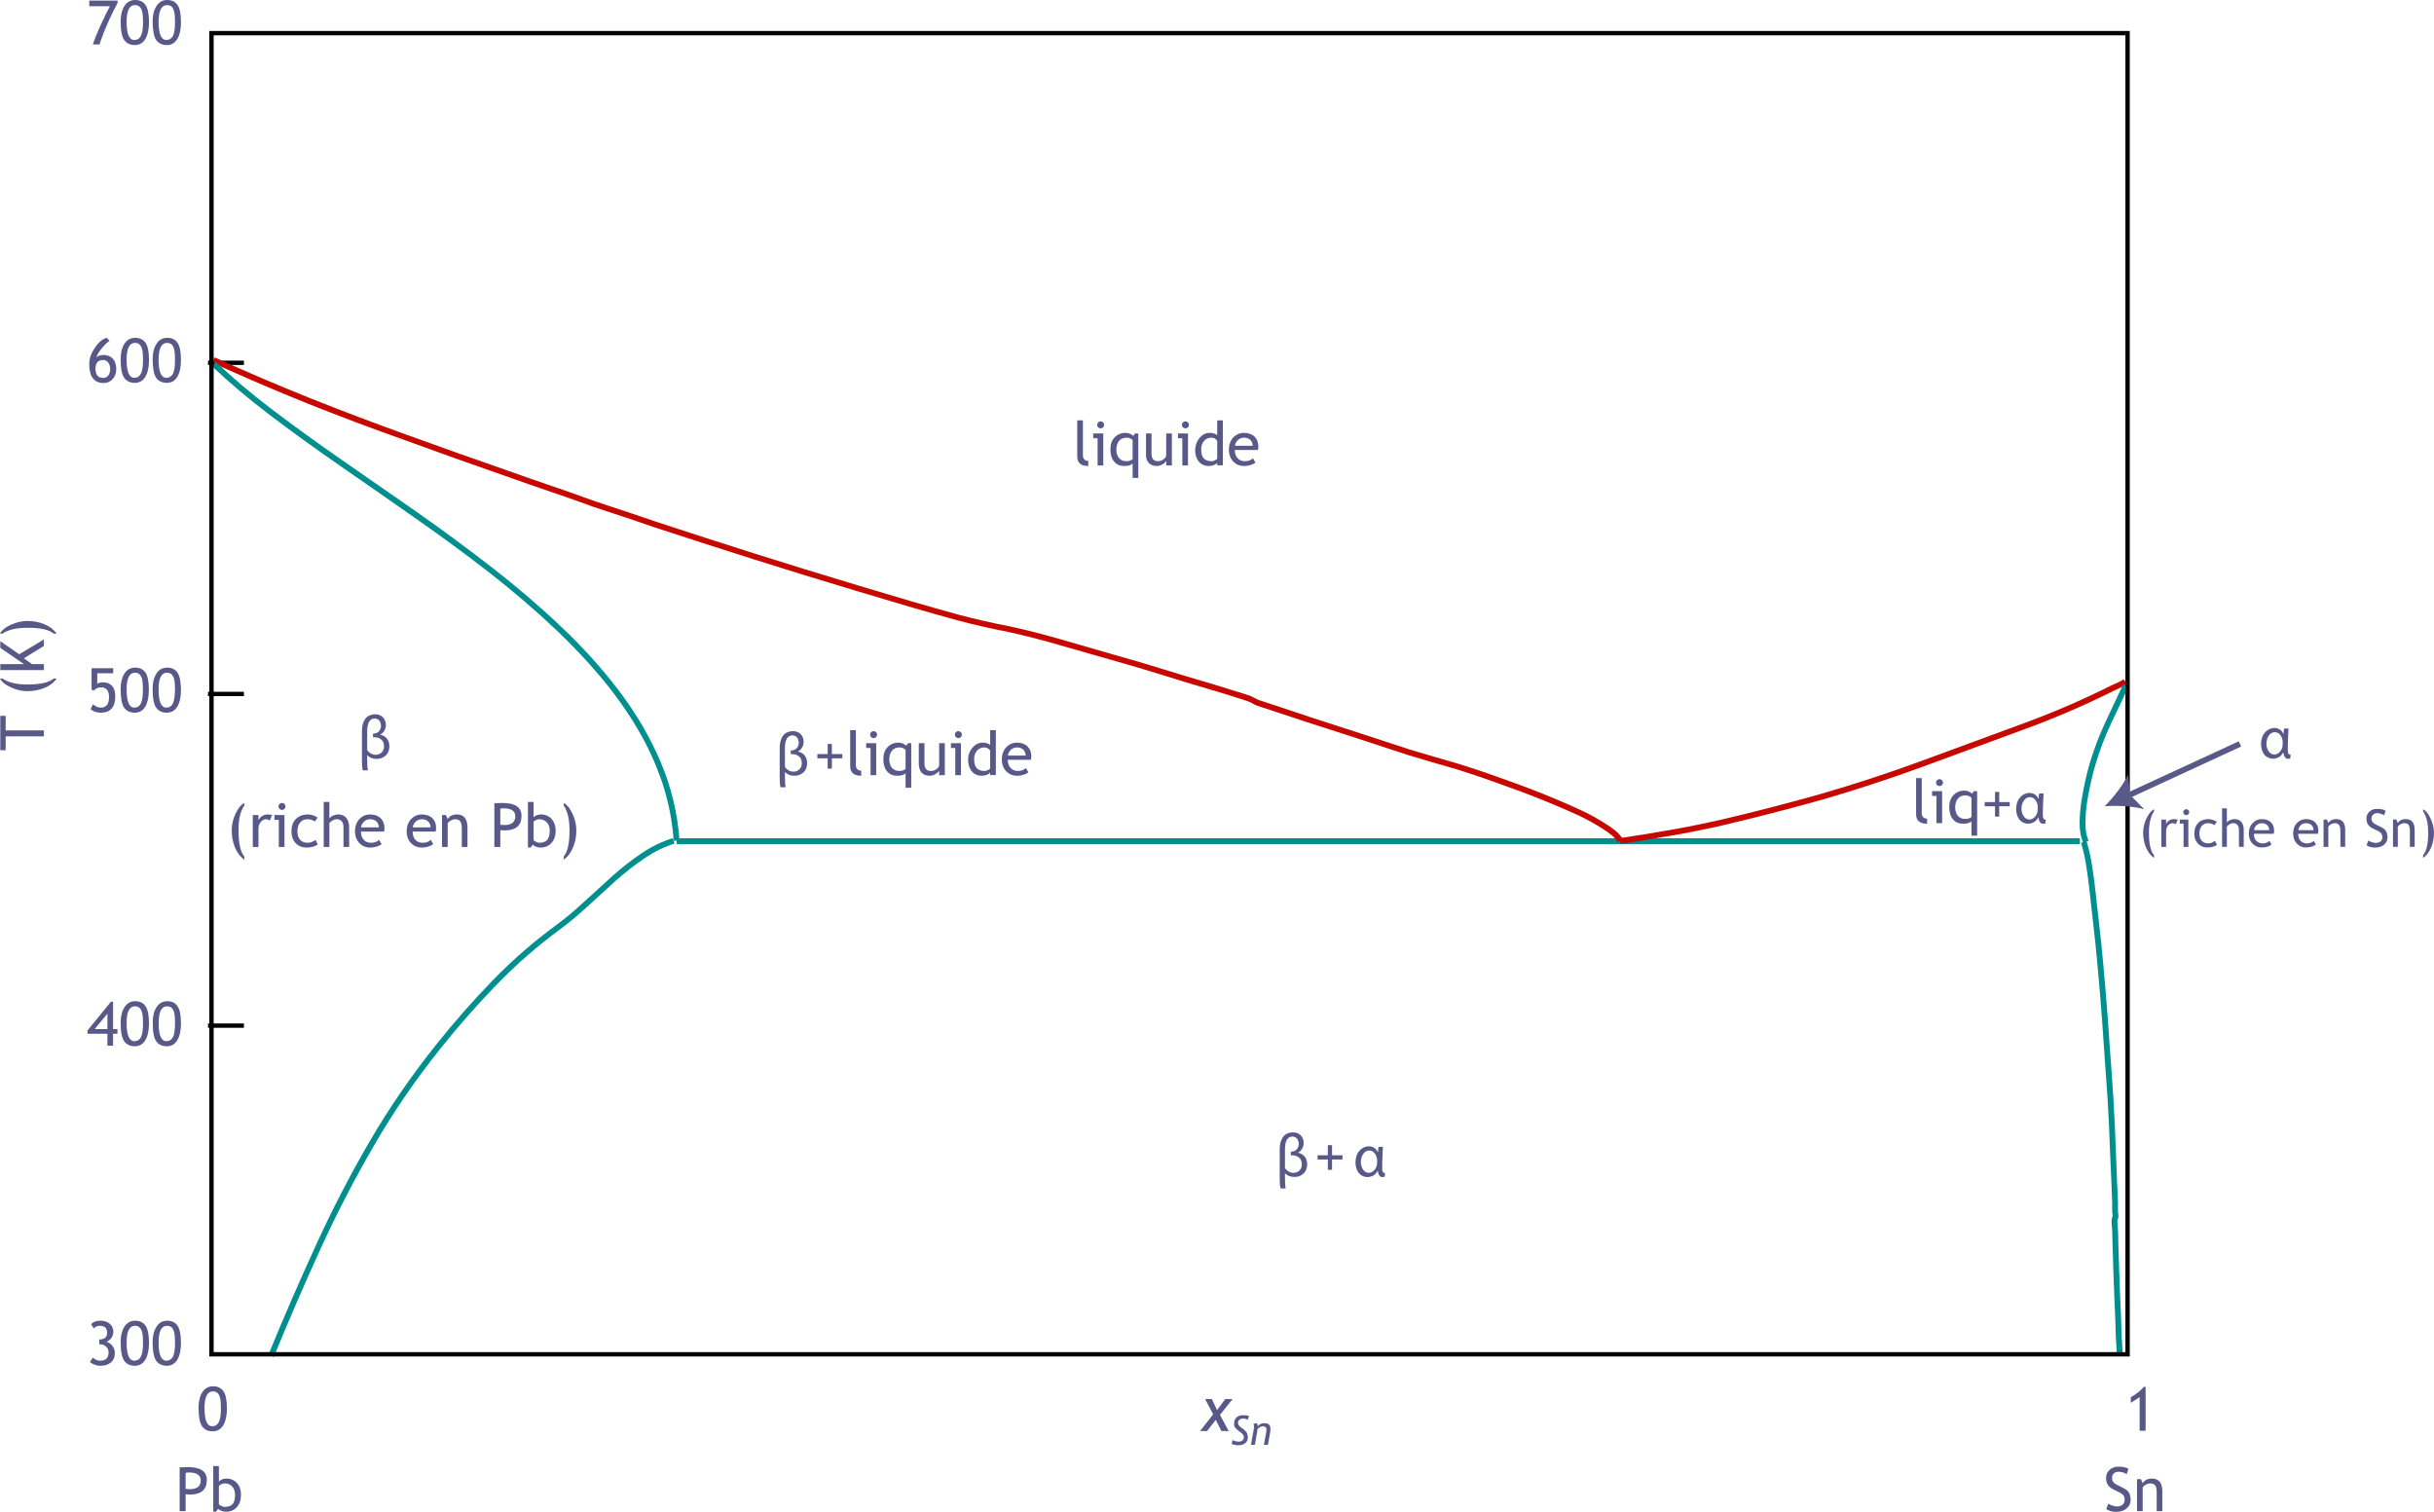 <svg xmlns="http://www.w3.org/2000/svg" viewBox="0 0 837.25 520.05"><path d="m 9.4,213.6 q 3.25,0 5.95,1.15 2.7,1.15 4.15,3.2 h -1.05 q -2.35,-2.05 -9.05,-2 -5.6,0 -8.55,2 H 0 q 0.9,-1.75 3.75,-3.05 2.85,-1.3 5.65,-1.3 m 5.7,6.35 v 2.25 l -6.9,4.25 2.85,2 h 4.05 v 2.05 h -15 v -2.05 h 8.15 l -8.15,-5.6 v -2.3 l 6.5,4.5 8.5,-5.1 m 4.4,13.45 q -1.45,2.1 -4.15,3.2 -2.7,1.15 -5.95,1.15 -2.8,0 -5.65,-1.3 Q 0.9,235.15 0,233.4 h 0.85 q 2.95,2.05 8.55,2.05 6.7,0 9.05,-2.05 H 19.5 M 1.95,246.25 v 5 H 15.1 v 2.05 H 1.95 v 4.75 H 0.1 v -11.8 h 1.85" fill="#595989" fill-rule="evenodd"/><path d="M83.9 124.05v1.5H71.55v-1.5H83.9M83.9 237.95v1.5H71.55v-1.5H83.9M83.9 352.05v1.5H71.55v-1.5H83.9" fill-rule="evenodd"/><path d="m 715.45,288.35 v 2 h -482.7 v -2 h 482.7" fill="#008f8f" fill-rule="evenodd"/><path d="m 73.85,122.95 q 16.2,7.35 32.8,14 16.5,6.6 33.25,12.6 17.2,6.25 34.5,12.25 8.7,3.1 17.35,6.05 4.35,1.45 8.65,3.05 4.25,1.55 8.55,2.95 8.4,2.75 16.7,5.6 8.35,2.75 16.7,5.45 17.3,5.6 34.65,10.95 18.05,5.55 36.2,10.9 8.35,2.45 16.75,4.75 8.55,2.25 17.35,3.95 9,1.95 17.85,4.55 8.85,2.6 17.65,5.1 8.65,2.4 17.15,5.05 8.55,2.65 17.1,5.15 4.6,1.4 9.1,2.8 2.05,0.6 4.1,1.35 0.9,0.4 1.6,0.8 0.7,0.4 1.35,0.6 8.75,2.9 17.4,5.8 17.1,5.5 34.1,11.1 8.5,2.55 17.2,5.05 8.45,2.65 16.75,5.7 8.5,3 16.8,6.5 4.3,1.8 8.6,3.8 4.3,2 8.3,4.6 1.55,0.95 3.2,2.25 1.65,1.3 2.7,3.1 l -1.75,0.95 q -0.75,-1.3 -2.25,-2.5 -1.45,-1.15 -3,-2.15 -3.85,-2.45 -8.05,-4.45 -4.25,-1.95 -8.55,-3.75 -8.2,-3.45 -16.7,-6.45 -8.25,-3.05 -16.65,-5.7 -8.55,-2.45 -17.2,-5.05 -17.05,-5.65 -34.1,-11.1 -8.75,-2.9 -17.4,-5.75 -1,-0.35 -1.7,-0.8 -0.75,-0.45 -1.35,-0.65 -1.9,-0.7 -3.95,-1.3 -4.6,-1.5 -9.1,-2.8 -8.6,-2.5 -17.1,-5.2 -8.55,-2.65 -17.1,-5.05 -8.85,-2.5 -17.7,-5.05 -8.8,-2.6 -17.7,-4.55 -8.8,-1.7 -17.5,-4 -8.4,-2.3 -16.75,-4.75 -18.15,-5.35 -36.25,-10.9 -17.35,-5.35 -34.65,-10.95 -8.35,-2.7 -16.75,-5.45 -8.3,-2.9 -16.65,-5.6 -4.35,-1.4 -8.65,-3 -4.25,-1.55 -8.55,-3 -8.75,-2.95 -17.4,-6.05 -17.3,-6 -34.5,-12.3 -16.8,-5.95 -33.35,-12.55 -16.65,-6.7 -32.9,-14.1 l 0.85,-1.8" fill="#c60800" fill-rule="evenodd"/><path d="m 730.45,233.65 1.25,1.55 q -1.1,0.85 -2.3,1.35 -1.2,0.55 -2.2,1 -15.75,7.9 -32.35,13.85 -16.9,6.25 -33.9,12.5 -16.75,6.1 -33.9,11.1 -17.3,4.85 -34.7,8.95 -8.75,2 -17.55,3.5 -4.45,0.8 -8.9,1.5 -2.1,0.35 -4.25,0.7 -1.8,0.4 -4.1,0.55 h -0.2 l 0.05,-2 h 0.15 q 0.05,0 0.05,0 1.7,-0.15 3.75,-0.55 2.1,-0.3 4.2,-0.65 4.45,-0.75 8.9,-1.5 8.8,-1.55 17.4,-3.5 17.45,-4.1 34.65,-8.95 17.05,-4.95 33.75,-11.05 16.95,-6.2 33.95,-12.5 16.45,-5.9 32.1,-13.75 1.15,-0.5 2.25,-1 1.1,-0.5 1.9,-1.1" fill="#c60800" fill-rule="evenodd"/><path d="m 74.3,124.5 q 8.6,8.25 19.7,16.65 11.1,8.4 23.65,17.1 12.6,8.7 25.7,17.85 13.05,9.15 25.7,18.95 12.65,9.8 23.85,20.4 11.25,10.6 20.05,22.2 8.85,11.65 14.3,24.45 5.45,12.8 6.5,27 l -2,0.15 q -0.75,-10.4 -3.95,-20.05 -3.25,-9.6 -8.55,-18.6 -5.35,-9 -12.35,-17.4 -7.05,-8.4 -15.35,-16.3 -11.15,-10.55 -23.7,-20.3 -12.6,-9.75 -25.7,-18.85 Q 129.1,168.6 116.5,159.9 103.95,151.2 92.8,142.75 81.65,134.3 72.9,125.95 l 1.4,-1.45" fill="#008f8f" fill-rule="evenodd"/><path d="M231.45 288.3l.55 1.9q-5.25 1.6-10.3 5.05-5.1 3.45-10.05 7.85-4.9 4.4-9.6 8.75-4.75 4.4-9.3 7.75-11.7 8.6-21.8 19-10.15 10.45-19.25 21.85-12.95 16.15-23 33.5-10.05 17.3-18.4 35.55-8.35 18.3-16.15 37.3l-1.85-.75q7.8-19.05 16.2-37.35 8.35-18.35 18.45-35.75 10.15-17.45 23.2-33.75 9.15-11.5 19.35-22 10.2-10.5 22.1-19.2 4.4-3.25 9.1-7.6 4.7-4.35 9.65-8.8 4.95-4.45 10.2-8 5.3-3.6 10.9-5.3M730.4 235.25l1.85.85q-3.25 6.75-6.25 13.15-3 6.4-5.15 13.6-.7 2.3-1.5 5.7-.8 3.4-1.4 7.15-.55 3.75-.6 7.15-.05 4 1.1 6.3l-1.8.9q-1.35-3-1.3-7.2.05-3.6.65-7.45.6-3.85 1.4-7.3.8-3.45 1.5-5.8 2.25-7.4 5.3-13.85 3-6.5 6.2-13.2" fill="#008f8f" fill-rule="evenodd"/><path d="m 717.75,289.35 q 1.25,4.2 1.9,8.55 0.7,4.35 1.15,8.65 1,8.95 2,17.9 1.75,17.7 2.9,35.4 0.7,9.2 1.3,18.4 v 0.1 q 0.5,8.6 0.8,17.1 0.25,5.85 0.45,11.65 0.2,3.2 0.3,6.5 0,0.55 0,1.1 v 1.1 q 0,0.1 0,0.2 0,0.25 0,0.5 0,0 0,0 0,0.25 0.05,0.75 0.1,0.45 0.1,1 0.05,0.6 -0.25,1.25 l -0.1,0.2 q -0.05,0.25 0,0.6 0,0.65 0.1,1.45 0.05,0.75 0.1,1.4 0.1,2 0.1,4 0.15,4.8 0.3,9.6 0.3,8.8 0.7,17.6 0.05,2.7 0.15,5.3 0.2,2.35 0.3,4.9 0,0.35 -0.05,0.7 l -2,-0.1 q 0,-0.3 0.05,-0.6 -0.1,-2.3 -0.3,-4.8 -0.1,-2.7 -0.15,-5.35 -0.4,-8.75 -0.7,-17.6 -0.15,-4.8 -0.3,-9.6 0,-1.9 -0.1,-3.8 v -0.05 q 0,-0.05 0,-0.1 0,-0.05 0,-0.05 v -0.05 0.05 q -0.05,-0.45 -0.1,-1.25 -0.1,-0.8 -0.1,-1.65 -0.05,-0.95 0.3,-1.85 l 0.05,-0.1 q 0,0 0,-0.1 0,-0.3 -0.05,-0.75 -0.1,-0.45 -0.1,-1 0,-0.25 0,-0.5 0,-1.2 0,-2.35 -0.1,-3.25 -0.25,-6.45 -0.25,-5.8 -0.5,-11.5 v 0.05 -0.05 q 0,-0.05 0,-0.1 v -0.05 q -0.3,-8.6 -0.8,-17.15 -0.6,-9.2 -1.3,-18.45 -1.15,-17.7 -2.9,-35.25 -1,-8.95 -2,-17.95 -0.45,-4.25 -1.1,-8.5 -0.65,-4.3 -1.85,-8.35 l 1.9,-0.55 m 9.25,88.95 0.05,0.2 -0.05,-0.15 q 0,-0.05 0,-0.05 m -1.2,17.25 q 0,0 0,0.05 v 0.1 q 0,0 0,0 v -0.15 m 0.5,11.65 q -0.05,0 0,0 v 0.1 -0.1 m 0.25,16 v 0.05 q 0,-0.05 0,0 v -0.05 m 0.1,4 q 0,0 0,0 v 0.05 -0.05" fill="#008f8f" fill-rule="evenodd"/><path d="M57.5 454.3q2.4 0 3.55 1.7 1.2 1.7 1.2 5.95 0 3.65-1.25 5.75-1.25 2.1-3.65 2.1-2.35 0-3.6-1.7-1.25-1.7-1.25-6.5 0-3.2 1.35-5.25 1.3-2.05 3.65-2.05m-.25 13.75q1.5 0 2.25-1.4.7-1.35.7-4.85 0-2.35-.3-3.5-.25-1.1-.85-1.7-.65-.55-1.6-.55-2.9 0-2.9 5.75 0 6.25 2.7 6.25M46.5 454.3q2.35 0 3.55 1.7 1.2 1.7 1.2 5.95 0 3.65-1.25 5.75-1.25 2.1-3.65 2.1-2.4 0-3.6-1.7-1.25-1.7-1.25-6.5 0-3.2 1.3-5.25 1.35-2.05 3.7-2.05m-.3 13.75q1.55 0 2.25-1.4.75-1.35.75-4.85 0-2.35-.3-3.5-.25-1.1-.9-1.7-.6-.55-1.55-.55-2.9 0-2.9 5.75 0 6.25 2.65 6.25M34.55 454.3q1.95 0 3.2 1.05 1.2 1.05 1.25 2.7 0 1.25-.7 2.2-.7.95-1.65 1.3 1.3.4 2.05 1.45.8 1 .8 2.45 0 2.05-1.35 3.2-1.3 1.15-3.7 1.15-1 0-1.95-.4-1-.35-1.55-.9l1-1.55q1 1.1 2.55 1.1 2.8 0 2.85-2.8 0-1.25-.85-2.05-.85-.8-2.2-.8h-.15v-1.65h.05q2.6 0 2.65-2.3 0-2.4-2.5-2.4-1.3 0-2.1.9l-.9-1.4q.95-1.25 3.2-1.25M57.55 344.4q2.35 0 3.5 1.7 1.2 1.7 1.2 5.95 0 3.65-1.25 5.75-1.25 2.1-3.6 2.1-2.4 0-3.65-1.7-1.25-1.7-1.2-6.5-.05-3.2 1.3-5.25 1.3-2.05 3.7-2.05m-.3 13.75q1.5 0 2.25-1.4.7-1.35.7-4.85 0-2.35-.25-3.5-.3-1.1-.9-1.7-.65-.55-1.55-.55-2.95 0-2.9 5.75-.05 6.25 2.65 6.25M46.5 344.4q2.4 0 3.55 1.7 1.2 1.7 1.2 5.95 0 3.65-1.25 5.75-1.25 2.1-3.65 2.1-2.35 0-3.6-1.7-1.25-1.7-1.25-6.5 0-3.2 1.35-5.25 1.3-2.05 3.65-2.05m-.25 13.75q1.5 0 2.25-1.4.7-1.35.7-4.85 0-2.35-.3-3.5-.25-1.1-.9-1.7-.6-.55-1.55-.55-2.9 0-2.9 5.75 0 6.25 2.7 6.25M38.9 344.6v9.4h1.5v1.6h-1.5v4.1h-1.95v-4.1H30.1v-1.15l8.05-9.85h.75m-6.35 9.4h4.4v-5.3l-4.4 5.3M57.5 229.65q2.35 0 3.55 1.7 1.15 1.7 1.2 5.95 0 3.65-1.25 5.75-1.25 2.1-3.65 2.1-2.4 0-3.6-1.7-1.25-1.7-1.25-6.5 0-3.2 1.3-5.25 1.3-2.05 3.7-2.05m-.3 13.75q1.55 0 2.25-1.4.7-1.35.75-4.85 0-2.35-.3-3.5-.25-1.1-.9-1.7-.6-.55-1.55-.55-2.9 0-2.9 5.75 0 6.25 2.65 6.25M46.5 229.65q2.35 0 3.55 1.7 1.15 1.7 1.15 5.95 0 3.65-1.2 5.75-1.25 2.1-3.65 2.1-2.4 0-3.65-1.7-1.2-1.7-1.2-6.5 0-3.2 1.3-5.25 1.3-2.05 3.7-2.05m-.3 13.75q1.55 0 2.25-1.4.7-1.35.7-4.85 0-2.35-.25-3.5-.3-1.1-.9-1.7-.6-.55-1.55-.55-2.9 0-2.9 5.75 0 6.25 2.65 6.25m-7.25-13.55v1.75h-5.5v3.65q.75-.55 1.9-.55 2.1 0 3.2 1.25 1.15 1.25 1.1 3.55 0 5.65-5 5.65-2.1 0-3.5-1.2l.8-1.7q1.4 1.15 2.7 1.15 2.85 0 2.85-3.6 0-3.4-2.85-3.35-1.35 0-2.45 1.15l-.7-.45v-7.3h7.45M57.5 116.2q2.4 0 3.55 1.7 1.2 1.7 1.2 5.95 0 3.65-1.25 5.75-1.25 2.1-3.6 2.1-2.4 0-3.65-1.7-1.2-1.7-1.25-6.5 0-3.2 1.35-5.25 1.3-2.05 3.65-2.05m-.25 13.75q1.5 0 2.25-1.4.7-1.35.7-4.85 0-2.35-.3-3.5-.25-1.1-.85-1.7-.65-.55-1.6-.55-2.85 0-2.9 5.75 0 6.25 2.7 6.25M46.5 116.2q2.35 0 3.55 1.7 1.2 1.7 1.2 5.95 0 3.65-1.25 5.75-1.25 2.1-3.65 2.1-2.35 0-3.6-1.7-1.25-1.7-1.25-6.5 0-3.2 1.3-5.25 1.35-2.05 3.7-2.05m-.3 13.75q1.55 0 2.25-1.4.75-1.35.75-4.85 0-2.35-.3-3.5-.25-1.1-.9-1.7-.6-.55-1.55-.55-2.9 0-2.9 5.75 0 6.25 2.65 6.25m-9.45-13.75l.95 1.1q-.85.35-2.6 2.4-1.7 2.1-1.9 3.2.85-.8 2.4-.8 2 0 3.2 1.25 1.15 1.3 1.2 3.5 0 2.2-1.25 3.55-1.25 1.35-3.1 1.35-4.95 0-4.95-6.55 0-2.75 1.95-5.6 1.9-2.85 4.1-3.4M35.5 130q1.1 0 1.75-.85.6-.8.65-2.2 0-1.4-.7-2.25-.65-.9-1.75-.85-2.6 0-2.6 2.95 0 3.2 2.65 3.2M57.5 0q2.4 0 3.55 1.7 1.2 1.7 1.2 5.95 0 3.65-1.25 5.75-1.25 2.1-3.6 2.1-2.4 0-3.65-1.7-1.2-1.7-1.25-6.5 0-3.2 1.35-5.25Q55.15 0 57.5 0m-.25 13.75q1.5 0 2.25-1.4Q60.2 11 60.2 7.5 60.2 5.15 59.9 4 59.65 2.9 59.05 2.3 58.4 1.75 57.45 1.75q-2.85 0-2.9 5.75 0 6.25 2.7 6.25M46.5 0q2.35 0 3.55 1.7 1.2 1.7 1.2 5.95 0 3.65-1.25 5.75-1.25 2.1-3.65 2.1-2.35 0-3.6-1.7Q41.5 12.1 41.5 7.3 41.5 4.1 42.8 2.05 44.15 0 46.5 0m-.3 13.75q1.55 0 2.25-1.4Q49.2 11 49.2 7.5 49.2 5.15 48.9 4 48.65 2.9 48 2.3 47.4 1.75 46.45 1.75q-2.9 0-2.9 5.75 0 6.25 2.65 6.25M40.45.2V1L39.1 3.6q-.65 1.35-1.4 2.9-.7 1.6-1.4 3.25-.7 1.6-1.2 3.05-.55 1.4-.85 2.5h-2.3Q32.7 12.9 34.5 8.9 36.3 4.95 37.8 2.15H30.7V.2h9.75M420.65 144.6v15.45h-1.95v-.8q-1 1-2.95 1.05-2.05 0-3.35-1.5-1.25-1.45-1.3-3.95.05-2.45 1.5-4.2 1.5-1.75 3.5-1.75 1.7 0 2.6.8v-5.1h1.95m-3.85 14.05q.45 0 1.1-.3.65-.3.8-.6v-6.1q-.75-1.1-2-1.1-1.6 0-2.55 1.15-1 1.15-.95 3-.05 3.95 3.6 3.95M372.5 144.6v12.05q0 .9.5 1.4.5.5 1.35.5v1.75q-3.8 0-3.8-3.3v-12.4h1.95m35.25.35q.5 0 .85.35.4.35.35.85.05.5-.35.85-.35.35-.85.35-.5 0-.85-.35-.35-.35-.35-.85 0-.5.35-.85.35-.35.85-.35m-29.15 0q.5 0 .85.35.35.35.35.85 0 .5-.35.85-.35.35-.85.35-.5 0-.85-.35-.35-.35-.35-.85 0-.5.35-.85.35-.35.85-.35m49.25 3.95q2.35 0 3.7 1.3 1.3 1.3 1.3 3.4 0 .65-.15 1.2h-7.95q0 1.9 1.1 2.95.9.9 2.4.9 1.65 0 2.75-1l.85 1.45q-.45.45-1.4.75-1.15.45-2.6.45-2.1 0-3.5-1.4-1.6-1.55-1.65-4.2.05-2.7 1.65-4.35 1.5-1.45 3.5-1.45m-3.05 4.45h6.1q0-1.15-.75-1.95-.8-.85-2.2-.85-1.3 0-2.15.85-.85.8-1 1.95m-37.6-4.45q1.4 0 2.65 1.05l.55-.85h1.15v15.3h-1.95v-4.95q-.85.85-2.85.85-2.25 0-3.5-1.5-1.3-1.5-1.3-4.2 0-2.6 1.45-4.15 1.5-1.55 3.8-1.55m.25 9.75q1.4 0 2.15-.7v-6.55q-.85-.85-2.1-.85-1.65 0-2.55 1.1-.95 1.15-.95 2.95 0 1.9.95 3 .9 1.05 2.5 1.05m21.2-9.55v11h-1.95v-9.35h-1.5v-1.65h3.45m-5.55 0v11h-1.95v-1.55q-.35.65-1.3 1.2-1 .55-1.95.55-1.8 0-2.75-1.05-1-1.05-.95-2.95v-7.2h1.9v7q0 2.55 2.25 2.55.95 0 1.75-.55.8-.55 1.05-1.3v-7.7h1.95m-23.6 0v11h-1.95v-9.35h-1.5v-1.65h3.45M183.55 275.85v5.3q.25-.35 1-.7.8-.3 1.5-.3 2.25 0 3.7 1.55 1.35 1.55 1.4 3.95 0 2.75-1.45 4.3-1.4 1.6-3.8 1.6-.75 0-1.5-.3-.75-.3-1.15-.7l-.7 1h-.95v-15.7h1.95m1.8 14.05q2 0 2.85-.95.85-.95.9-3.2 0-1.85-1.05-2.9-1-1.05-2.7-1.05-.35 0-1 .3-.65.3-.8.55V289q0 .15.7.5.75.4 1.1.4M113.3 275.85v5.7q.4-.6 1.25-1 .9-.4 1.8-.4 1.75 0 2.75 1.15.95 1.15 1 3.15v6.9h-1.95v-6.9q0-1.25-.6-1.95-.6-.7-1.75-.7-.7 0-1.4.4-.7.4-1.1.95v8.2h-1.95v-15.5h1.95M97 276.2q.5 0 .85.35.35.35.35.85 0 .5-.35.85-.35.35-.85.35-.5 0-.85-.35-.35-.35-.35-.85 0-.5.35-.85.35-.35.85-.35m96.9 0q1.75.95 3.05 3.75 1.3 2.85 1.3 5.65 0 3.3-1.15 5.95-1.15 2.75-3.2 4.15v-1.05q2-2.35 2-9.05 0-5.6-2-8.55v-.85m-21.05 0q6.5 0 6.55 4.4 0 5.05-5.8 5.05-.35 0-1.5-.1v5.8h-2.05V276.3q2.3-.1 2.8-.1m.6 7.6q3.8 0 3.8-3 0-2.75-4.05-2.75-.4 0-1.1.1v5.55q1.3.1 1.35.1m-89.4-7.6v.85q-2.05 2.95-2 8.55 0 6.7 2 9.05v1.05q-2.05-1.4-3.2-4.15-1.15-2.7-1.15-5.95 0-2.8 1.3-5.65 1.3-2.85 3.05-3.75m73.1 3.95q3.6 0 3.65 4.4v6.8h-1.95v-6.4q0-1.75-.55-2.45-.55-.7-1.75-.7-.7 0-1.4.4-.75.4-1.15.95v8.2h-1.95v-11h1.35l.6 1.4q1-1.6 3.15-1.6m-12.1 0q2.35 0 3.7 1.3 1.3 1.3 1.25 3.4.05.65-.15 1.2h-7.9q0 1.9 1.05 2.95.95.9 2.4.9 1.7 0 2.8-1l.8 1.45q-.45.45-1.35.75-1.2.45-2.6.45-2.1 0-3.55-1.4-1.6-1.55-1.6-4.2 0-2.7 1.65-4.35 1.5-1.45 3.5-1.45M142 284.6h6.1q0-1.15-.75-1.95-.8-.85-2.2-.85-1.3 0-2.2.85-.85.8-.95 1.95m-14.75-4.45q2.35 0 3.7 1.3 1.3 1.3 1.3 3.4 0 .65-.15 1.2h-7.95q0 1.9 1.1 2.95.9.9 2.4.9 1.65 0 2.75-1l.85 1.45q-.45.45-1.4.75-1.15.45-2.6.45-2.1 0-3.5-1.4-1.6-1.55-1.65-4.2.05-2.7 1.65-4.35 1.5-1.45 3.5-1.45m-3.05 4.45h6.1q0-1.15-.75-1.95-.8-.85-2.2-.85-1.3 0-2.15.85-.85.8-1 1.95m-18.25-4.45q.85 0 1.85.35 1 .35 1.45.75l-.95 1.35q-.3-.3-1.05-.55-.75-.25-1.5-.25-1.6 0-2.5 1.1-.95 1.1-.95 3.05 0 1.9.95 2.95.95 1 2.65 1 1.3 0 2.65-1l.75 1.6q-1.55 1.05-3.85 1.05-2.25 0-3.75-1.5-1.45-1.55-1.45-4.1 0-2.65 1.5-4.2 1.55-1.6 4.2-1.6m-13.85 0q.5 0 1.5.2l-.8 1.9q-.65-.45-1.3-.45-1.05 0-1.8.95-.8.95-.8 2.3v6.3h-1.95v-11h1.95v1.75q1.1-1.95 3.2-1.95m5.75.2v11H95.9V282h-1.5v-1.65h3.45M766 278.05v4.9q.35-.55 1.1-.85.75-.35 1.5-.35 1.5 0 2.35.95.85 1 .85 2.7v5.9h-1.65v-5.9q0-1.05-.55-1.65-.5-.6-1.45-.6-.6 0-1.2.35-.6.35-.95.85v6.95h-1.65V278.05H766m51.65.2q2.15 0 2.95.65l-.5 1.55q-.35-.25-1.05-.5-.75-.25-1.35-.25-.9 0-1.4.55-.55.5-.55 1.3 0 .5.2.9.2.4.5.65.35.3 1.35.8l1.05.5q1.35.6 1.85 1.45.55.9.55 2.2 0 1.45-1.15 2.5-1.15 1-3.15 1-1.7 0-2.9-.8l.65-1.65q.5.4 1.2.6.75.25 1.3.25 1.05 0 1.7-.55.6-.55.6-1.45 0-.65-.35-1.2-.35-.55-1.75-1.2l-1.05-.5q-1.3-.6-1.8-1.45-.55-.85-.55-2.05 0-1.45 1.05-2.35 1-1 2.6-.95m-65.65.1q.45 0 .75.3.3.3.3.75 0 .4-.3.7-.3.3-.75.3-.4 0-.7-.3-.3-.3-.3-.7 0-.45.3-.75.3-.3.7-.3m81.5 0q1.5.8 2.6 3.25 1.1 2.4 1.15 4.8 0 2.8-1 5.15-1 2.3-2.75 3.55v-.95q1.75-2 1.75-7.7 0-4.85-1.75-7.35v-.75m-92.55 0v.75q-1.75 2.5-1.75 7.35 0 5.7 1.75 7.7v.95q-1.8-1.25-2.75-3.55-1-2.35-1-5.15 0-2.4 1.1-4.8 1.15-2.45 2.65-3.25m86.55 3.4q3.1 0 3.1 3.75v5.8h-1.65v-5.45q0-1.5-.45-2.1-.45-.6-1.55-.6-.55 0-1.15.35-.65.3-1 .85v6.95h-1.65v-9.4h1.15l.5 1.2q.85-1.35 2.7-1.35m-23.9 0q3.1 0 3.1 3.75v5.8h-1.65v-5.45q0-1.5-.5-2.1-.45-.6-1.5-.6-.55 0-1.2.35-.6.3-.95.85v6.95h-1.65v-9.4h1.15l.5 1.2q.85-1.35 2.7-1.35m-10.4 0q2.05 0 3.15 1.1 1.1 1.1 1.15 2.9-.05.55-.15 1.05h-6.8q0 1.65.9 2.5.8.8 2.05.8 1.45 0 2.4-.85l.7 1.2q-.4.4-1.15.7-1.05.35-2.25.35-1.8 0-3-1.2-1.4-1.35-1.4-3.6 0-2.3 1.4-3.7 1.3-1.25 3-1.25m-2.6 3.8h5.2q0-1-.6-1.65-.7-.75-1.9-.75-1.1 0-1.9.7-.7.7-.8 1.7m-12.65-3.8q2.05 0 3.2 1.1 1.1 1.1 1.1 2.9 0 .55-.15 1.05h-6.8q0 1.65.9 2.5.8.8 2.1.8 1.4 0 2.35-.85l.7 1.2q-.35.4-1.15.7-1 .35-2.25.35-1.75 0-3-1.2-1.4-1.35-1.4-3.6 0-2.3 1.45-3.7 1.25-1.25 2.95-1.25m-2.6 3.8h5.2q0-1-.6-1.65-.7-.75-1.9-.75-1.1 0-1.85.7-.75.7-.85 1.7m-15.65-3.8q.75 0 1.55.3.85.3 1.3.6l-.85 1.2q-.25-.25-.9-.5-.65-.2-1.25-.2-1.35 0-2.2.95-.75.95-.8 2.6 0 1.65.85 2.55.8.85 2.25.85 1.15 0 2.25-.9l.7 1.45q-1.35.85-3.35.85-1.9 0-3.2-1.3-1.25-1.3-1.25-3.5 0-2.25 1.3-3.6 1.3-1.35 3.6-1.35m-11.9 0q.45 0 1.3.15l-.7 1.6q-.55-.35-1.1-.35-.85 0-1.55.8-.65.8-.65 2v5.35h-1.65v-9.4h1.65v1.5q.9-1.65 2.7-1.65m4.95.15v9.4h-1.65v-8h-1.3v-1.4h2.95M73.3 476.85q2.35 0 3.55 1.7 1.2 1.7 1.2 5.95 0 3.65-1.25 5.75-1.25 2.1-3.65 2.1-2.4 0-3.6-1.7-1.25-1.7-1.25-6.5 0-3.2 1.3-5.25 1.35-2.05 3.7-2.05M73 490.6q1.55 0 2.25-1.4.75-1.35.75-4.85 0-2.35-.3-3.5-.25-1.1-.9-1.7-.6-.55-1.55-.55-2.9 0-2.9 5.75 0 6.25 2.65 6.25M738.05 477.05v15.1H736V480.6l-3.05 1.95v-1.95q1.15-.6 2.45-1.6 1.3-1.05 2.05-1.95h.6M75.3 504.3v5.3q.3-.35 1.05-.7.75-.3 1.5-.3 2.25 0 3.65 1.55 1.4 1.55 1.4 3.95 0 2.75-1.4 4.3-1.4 1.6-3.8 1.6-.8 0-1.55-.3Q75.4 519.4 75 519l-.65 1h-1v-15.7h1.95m1.85 14.05q2 0 2.85-.95.85-.95.85-3.2 0-1.85-1-2.9-1-1.05-2.7-1.05-.35 0-1 .3-.65.3-.85.55v6.35q0 .15.75.5.7.4 1.1.4M64.6 504.65q6.55 0 6.55 4.4 0 5.05-5.8 5.05-.35 0-1.5-.1v5.8H61.8v-15.05q2.35-.1 2.8-.1m.6 7.6q3.85 0 3.85-3 0-2.75-4.1-2.75-.4 0-1.1.1v5.55q1.3.1 1.35.1M728.7 504.5q2.5 0 3.45.8l-.6 1.8q-.4-.3-1.25-.6-.85-.25-1.55-.25-1.05 0-1.65.6-.6.6-.6 1.5 0 .6.2 1.05.25.5.6.8.4.3 1.6.9l1.2.6q1.55.7 2.2 1.7.6 1 .6 2.6 0 1.7-1.35 2.85-1.35 1.2-3.65 1.2-2 0-3.4-.95l.75-1.9q.55.45 1.4.7.9.3 1.55.3 1.2 0 1.95-.65.7-.65.7-1.7 0-.75-.4-1.4-.4-.65-2.05-1.4l-1.2-.6q-1.55-.7-2.15-1.7-.6-.95-.6-2.35 0-1.7 1.2-2.8 1.2-1.1 3.05-1.1m11.5 4.1q3.6 0 3.6 4.4v6.8h-1.95v-6.4q0-1.75-.5-2.45-.55-.7-1.8-.7-.65 0-1.35.4-.75.4-1.15.95v8.2h-1.95v-11h1.35l.6 1.4q1-1.6 3.15-1.6" fill="#595989" fill-rule="evenodd"/><path d="M 732.6,10.65 V 466.6 H 72.75 72 V 10.65 H 732.6 M 73.5,465.1 H 731.1 V 12.15 H 73.5 V 465.1 m -0.75,0.75 h 0.75 -0.75" fill-rule="evenodd"/><path d="M272.75 251.5q1.6 0 2.65 1 1 1 1.05 2.65-.05 1.25-.6 2.1-.55.85-1.3 1.2v.1q1.25.2 2.15 1.2.9 1 .95 2.75-.05 2.15-1.35 3.25-1.25 1.1-3 1.1-2.1 0-3.25-1.25H270v1.4q0 .9.05 2 .05 1.1.2 1.8h-1.75q-.15-.55-.25-1.5-.05-.95-.05-2.05v-9.7q0-2.1.5-3.25.45-1.15 1.05-1.7 1.05-1.05 3-1.1m.2 13.95q1.3-.05 2.05-.85.8-.8.8-2.05 0-1.55-.9-2.3-.9-.8-2.35-.85-.3 0-.55 0v-1.25q.15 0 .35 0 1.2-.15 1.8-.9.6-.8.6-1.8-.15-2.35-2.15-2.5-2.6.05-2.6 4.4v6.4q.35.65 1.1 1.15.75.5 1.85.55M342.55 251.15v15.45h-1.95v-.8q-1 1-2.95 1.05-2.05 0-3.35-1.5-1.25-1.45-1.3-3.95 0-2.45 1.5-4.2 1.5-1.75 3.5-1.75 1.7 0 2.6.8v-5.1h1.95m-3.85 14.05q.45 0 1.1-.3.65-.3.8-.6v-6.1q-.75-1.1-2-1.1-1.6 0-2.55 1.15-1 1.15-.95 3-.05 3.95 3.6 3.95m-44.3-14.05v12.05q0 .9.5 1.4.5.5 1.35.5v1.75q-3.8 0-3.8-3.3v-12.4h1.95m35.25.35q.5 0 .85.35.4.35.35.85.05.5-.35.85-.35.35-.85.35-.5 0-.85-.35-.35-.35-.35-.85 0-.5.35-.85.35-.35.85-.35m-29.15 0q.5 0 .85.35.35.35.35.85 0 .5-.35.85-.35.35-.85.35-.5 0-.85-.35-.35-.35-.35-.85 0-.5.35-.85.35-.35.85-.35m49.25 3.95q2.35 0 3.7 1.3 1.3 1.3 1.3 3.4 0 .65-.15 1.2h-7.95q0 1.9 1.1 2.95.9.9 2.4.9 1.65 0 2.75-1l.85 1.45q-.45.45-1.4.75-1.15.45-2.6.45-2.1 0-3.5-1.4-1.6-1.55-1.65-4.2.05-2.7 1.65-4.35 1.5-1.45 3.5-1.45m-3.05 4.45h6.1q0-1.15-.75-1.95-.8-.85-2.2-.85-1.3 0-2.15.85-.85.8-1 1.95m-37.6-4.45q1.4 0 2.65 1.05l.55-.85h1.15v15.3H311.5V266q-.85.85-2.85.85-2.25 0-3.5-1.5-1.3-1.5-1.3-4.2 0-2.6 1.45-4.15 1.5-1.55 3.8-1.55m.25 9.75q1.4 0 2.15-.7v-6.55q-.85-.85-2.1-.85-1.65 0-2.55 1.1-.95 1.15-.95 2.95 0 1.9.95 3 .9 1.05 2.5 1.05m21.2-9.55v11h-1.95v-9.35h-1.5v-1.65h3.45m-5.55 0v11h-1.95v-1.55q-.35.65-1.3 1.2-1 .55-1.95.55-1.8 0-2.75-1.05-.95-1.05-1-2.95v-7.2H318v7q0 2.55 2.25 2.55.95 0 1.75-.55.8-.55 1.05-1.3v-7.7H325m-23.6 0v11h-1.95v-9.35h-1.5v-1.65h3.45m-15.25.25v3.5h3.6v1.45h-3.6v3.55h-1.45v-3.55h-3.55v-1.45h3.55v-3.5h1.45M661.05 267.65v12.05q0 .9.5 1.4.5.5 1.35.5v1.75q-3.8 0-3.8-3.3v-12.4h1.95m6.1.35q.5 0 .85.35.35.35.35.85 0 .5-.35.85-.35.35-.85.35-.5 0-.85-.35-.35-.35-.35-.85 0-.5.35-.85.35-.35.85-.35m8.6 3.95q1.4 0 2.65 1.05l.55-.85h1.15v15.3h-1.95v-4.95q-.85.85-2.85.85-2.25 0-3.5-1.5-1.3-1.5-1.3-4.2 0-2.6 1.45-4.15 1.5-1.55 3.8-1.55m.25 9.75q1.4 0 2.15-.7v-6.55q-.85-.85-2.1-.85-1.65 0-2.55 1.1-.95 1.15-.95 2.95 0 1.9.95 3 .9 1.05 2.5 1.05m-7.95-9.55v11h-1.95v-9.35h-1.5v-1.65h3.45m19.65.25v3.5h3.6v1.45h-3.6v3.55h-1.45v-3.55h-3.55v-1.45h3.55v-3.5h1.45M698.05 272.75q2.25.05 3.1 2h.1q.05-1.1.2-1.8h1.5q-.05.9-.15 3.05-.1 2.1-.1 4.25-.05 1.75 1 1.7l-.15 1.3q-.25.1-.6.1-1.5.1-1.75-2.15h-.1q-1 2-3.45 2.15-1.85-.05-3-1.4-1.1-1.35-1.15-3.7.05-2.5 1.4-4 1.3-1.45 3.15-1.5m.05 9.15q1-.05 1.75-.8.75-.75 1-1.8.1-.6.1-1.4.05-.6-.1-1.1-.2-1.05-.85-1.8-.7-.75-1.75-.8-1.3.05-2.05 1.15-.8 1.1-.85 2.85v.05q.05 1.45.75 2.5.7 1.1 2 1.15M129.05 245.7q1.6 0 2.65 1 1 1 1.05 2.65-.05 1.25-.6 2.1-.55.85-1.3 1.2v.1q1.25.2 2.15 1.2.9 1 .95 2.75-.05 2.15-1.35 3.25-1.25 1.1-3 1.1-2.1 0-3.25-1.25h-.05v1.4q0 .9.05 2 .05 1.1.2 1.8h-1.75q-.15-.55-.25-1.5-.05-.95-.05-2.05v-9.7q0-2.1.5-3.25.45-1.15 1.05-1.7 1.05-1.05 3-1.1m.2 13.95q1.3-.05 2.05-.85.8-.8.8-2.05 0-1.55-.9-2.3-.9-.8-2.35-.85-.3 0-.55 0v-1.25q.15 0 .35 0 1.2-.15 1.8-.9.6-.8.6-1.8-.15-2.35-2.15-2.5-2.6.05-2.6 4.4v6.4q.35.65 1.1 1.15.75.5 1.85.55M782.3 250.4q2.25.05 3.1 2h.1q.05-1.1.2-1.8h1.5q-.05.9-.15 3.05-.1 2.1-.1 4.25-.05 1.75 1 1.7l-.15 1.3q-.25.1-.6.1-1.5.1-1.75-2.15h-.1q-1 2-3.45 2.15-1.85-.05-3-1.4-1.1-1.35-1.15-3.7.05-2.5 1.4-4 1.3-1.45 3.15-1.5m.05 9.15q1-.05 1.75-.8.75-.75 1-1.8.1-.6.1-1.4.05-.6-.1-1.1-.2-1.05-.85-1.8-.7-.75-1.75-.8-1.3.05-2.05 1.15-.8 1.1-.85 2.85v.05q.05 1.45.75 2.5.7 1.1 2 1.15M444.75 389.5q1.6 0 2.65 1 1 1 1.05 2.65-.05 1.25-.6 2.1-.55.85-1.3 1.2v.1q1.25.2 2.15 1.2.9 1 .95 2.75-.05 2.15-1.35 3.25-1.25 1.1-3 1.1-2.1 0-3.25-1.25H442v1.4q0 .9.05 2 .05 1.1.2 1.8h-1.75q-.15-.55-.25-1.5-.05-.95-.05-2.05v-9.7q0-2.1.5-3.25.45-1.15 1.05-1.7 1.05-1.05 3-1.1m.2 13.95q1.3-.05 2.05-.85.8-.8.8-2.05 0-1.55-.9-2.3-.9-.8-2.35-.85-.3 0-.55 0v-1.25q.15 0 .35 0 1.2-.15 1.8-.9.6-.8.6-1.8-.15-2.35-2.15-2.5-2.6.05-2.6 4.4v6.4q.35.65 1.1 1.15.75.5 1.85.55M458.2 393.9v3.5h3.6v1.45h-3.6v3.55h-1.45v-3.55h-3.55v-1.45h3.55v-3.5h1.45M470.8 394.3q2.25.05 3.1 2h.1q.05-1.1.2-1.8h1.5q-.05.9-.15 3.05-.1 2.1-.1 4.25-.05 1.75 1 1.7l-.15 1.3q-.25.1-.6.1-1.5.1-1.75-2.15h-.1q-1 2-3.45 2.15-1.85-.05-3-1.4-1.1-1.35-1.15-3.7.05-2.5 1.4-4 1.3-1.45 3.15-1.5m.05 9.15q1-.05 1.75-.8.75-.75 1-1.8.1-.6.1-1.4.05-.6-.1-1.1-.2-1.05-.9-1.8-.65-.75-1.7-.8-1.3.05-2.05 1.15-.8 1.1-.85 2.85v.05q.05 1.45.75 2.5.7 1.1 2 1.15M424 481.25l-4.35 5.45 3 5.55h-2.5l-1.95-3.85-3 3.85h-2.4l4.5-5.75-2.75-5.25h2.3l1.8 3.8 2.8-3.8H424M427.55 486.8q1.55 0 2.05.25l-.35 1.35q-.2-.15-.65-.3-.45-.15-.85-.15-.9 0-1.4.4-.5.4-.5 1.15 0 .3.15.6.2.3.45.55.25.25 1.15.85.8.65 1.25 1.3.35.65.4 1.55 0 1.35-.95 2.1-.9.7-2.4.7-.55 0-1.2-.15-.65-.15-1.05-.35l.4-1.3q.3.25.9.4.6.15 1.1.15.85 0 1.3-.4.5-.4.5-1.1 0-.55-.35-1-.4-.45-1.3-1.1-.9-.65-1.3-1.2-.4-.55-.4-1.4 0-1.35.85-2.15.85-.75 2.2-.75m7.5 2.75q2 0 1.95 2 0 .4-.05.9l-.8 4.55h-1.4l.8-4.25q.1-.6.1-.95 0-1.15-1.25-1.2-.45 0-.95.3-.55.25-.85.65l-.95 5.45h-1.35l1-5.55q.05-.2.05-.45 0-.7-.15-1.25l1.25-.2q.2 1 .2 1.05.8-1.1 2.4-1.05M770.1 255l.8 1.8-38.85 17.95-.85-1.8 38.9-17.95" fill="#595989" fill-rule="evenodd"/><path d="m 732.05,266.3 0.6,7.05 4.95,5.05 q -2.15,-0.65 -4.75,-0.9 -2.6,-0.3 -5.2,-0.3 -1.95,0 -3.7,0.15 2.3,-2.3 4.55,-5.25 2.2,-2.95 3.55,-5.8" fill="#595989" fill-rule="evenodd"/><defs id="defs189"><g id="shape18"><path d="m 28.8,0 v 4.9 q 0.35,-0.55 1.1,-0.85 0.75,-0.35 1.5,-0.35 1.5,0 2.35,0.95 0.85,1 0.85,2.7 v 5.9 H 32.95 V 7.35 Q 32.95,6.3 32.4,5.7 31.9,5.1 30.95,5.1 q -0.6,0 -1.2,0.35 -0.6,0.35 -0.95,0.85 v 6.95 H 27.15 V 0 h 1.65 m 51.65,0.2 q 2.15,0 2.95,0.65 L 82.9,2.4 Q 82.55,2.15 81.85,1.9 81.1,1.65 80.5,1.65 q -0.9,0 -1.4,0.55 -0.55,0.5 -0.55,1.3 0,0.5 0.2,0.9 0.2,0.4 0.5,0.65 0.35,0.3 1.35,0.8 l 1.05,0.5 q 1.35,0.6 1.85,1.45 0.55,0.9 0.55,2.2 0,1.45 -1.15,2.5 -1.15,1 -3.15,1 -1.7,0 -2.9,-0.8 l 0.65,-1.65 q 0.5,0.4 1.2,0.6 0.75,0.25 1.3,0.25 1.05,0 1.7,-0.55 Q 82.3,10.8 82.3,9.9 82.3,9.25 81.95,8.7 81.6,8.15 80.2,7.5 L 79.15,7 Q 77.85,6.4 77.35,5.55 76.8,4.7 76.8,3.5 q 0,-1.45 1.05,-2.35 1,-1 2.6,-0.95 M 14.8,0.3 q 0.45,0 0.75,0.3 0.3,0.3 0.3,0.75 0,0.4 -0.3,0.7 -0.3,0.3 -0.75,0.3 -0.4,0 -0.7,-0.3 -0.3,-0.3 -0.3,-0.7 0,-0.45 0.3,-0.75 0.3,-0.3 0.7,-0.3 m 81.5,0 q 1.5,0.8 2.6,3.25 1.1,2.4 1.15,4.8 0,2.8 -1,5.15 -1,2.3 -2.75,3.55 V 16.1 q 1.75,-2 1.75,-7.7 0,-4.85 -1.75,-7.35 V 0.3 M 3.75,0.3 V 1.05 Q 2,3.55 2,8.4 q 0,5.7 1.75,7.7 v 0.95 Q 1.95,15.8 1,13.5 0,11.15 0,8.35 0,5.95 1.1,3.55 2.25,1.1 3.75,0.3 M 90.3,3.7 q 3.1,0 3.1,3.75 v 5.8 H 91.75 V 7.8 q 0,-1.5 -0.45,-2.1 -0.45,-0.6 -1.55,-0.6 -0.55,0 -1.15,0.35 -0.65,0.3 -1,0.85 v 6.95 h -1.65 v -9.4 h 1.15 l 0.5,1.2 Q 88.45,3.7 90.3,3.7 m -23.9,0 q 3.1,0 3.1,3.75 v 5.8 H 67.85 V 7.8 q 0,-1.5 -0.5,-2.1 -0.45,-0.6 -1.5,-0.6 -0.55,0 -1.2,0.35 -0.6,0.3 -0.95,0.85 v 6.95 h -1.65 v -9.4 h 1.15 l 0.5,1.2 Q 64.55,3.7 66.4,3.7 M 56,3.7 q 2.05,0 3.15,1.1 1.1,1.1 1.15,2.9 -0.05,0.55 -0.15,1.05 h -6.8 q 0,1.65 0.9,2.5 0.8,0.8 2.05,0.8 1.45,0 2.4,-0.85 l 0.7,1.2 q -0.4,0.4 -1.15,0.7 -1.05,0.35 -2.25,0.35 -1.8,0 -3,-1.2 -1.4,-1.35 -1.4,-3.6 0,-2.3 1.4,-3.7 1.3,-1.25 3,-1.25 m -2.6,3.8 h 5.2 Q 58.6,6.5 58,5.85 57.3,5.1 56.1,5.1 55,5.1 54.2,5.8 53.5,6.5 53.4,7.5 M 40.75,3.7 q 2.05,0 3.2,1.1 1.1,1.1 1.1,2.9 0,0.55 -0.15,1.05 h -6.8 q 0,1.65 0.9,2.5 0.8,0.8 2.1,0.8 1.4,0 2.35,-0.85 l 0.7,1.2 q -0.35,0.4 -1.15,0.7 -1,0.35 -2.25,0.35 -1.75,0 -3,-1.2 -1.4,-1.35 -1.4,-3.6 0,-2.3 1.45,-3.7 1.25,-1.25 2.95,-1.25 m -2.6,3.8 h 5.2 q 0,-1 -0.6,-1.65 Q 42.05,5.1 40.85,5.1 39.75,5.1 39,5.8 38.25,6.5 38.15,7.5 M 22.5,3.7 q 0.75,0 1.55,0.3 0.85,0.3 1.3,0.6 L 24.5,5.8 Q 24.25,5.55 23.6,5.3 22.95,5.1 22.35,5.1 21,5.1 20.15,6.05 19.4,7 19.35,8.65 q 0,1.65 0.85,2.55 0.8,0.85 2.25,0.85 1.15,0 2.25,-0.9 l 0.7,1.45 q -1.35,0.85 -3.35,0.85 -1.9,0 -3.2,-1.3 -1.25,-1.3 -1.25,-3.5 0,-2.25 1.3,-3.6 1.3,-1.35 3.6,-1.35 m -11.9,0 q 0.45,0 1.3,0.15 l -0.7,1.6 Q 10.65,5.1 10.1,5.1 9.25,5.1 8.55,5.9 7.9,6.7 7.9,7.9 v 5.35 H 6.25 V 3.85 H 7.9 v 1.5 Q 8.8,3.7 10.6,3.7 m 4.95,0.15 v 9.4 H 13.9 v -8 h -1.3 v -1.4 h 2.95" id="path132" fill="#595989" fill-rule="evenodd" stroke="none"/></g><g id="shape0"><path d="m 9.4,0 q 3.25,0 5.95,1.15 2.7,1.15 4.15,3.2 H 18.45 Q 16.1,2.3 9.4,2.35 q -5.6,0 -8.55,2 H 0 Q 0.9,2.6 3.75,1.3 6.6,0 9.4,0 m 5.7,6.35 V 8.6 l -6.9,4.25 2.85,2 H 15.1 V 16.9 H 0.1 V 14.85 H 8.25 L 0.1,9.25 v -2.3 l 6.5,4.5 8.5,-5.1 m 4.4,13.45 q -1.45,2.1 -4.15,3.2 -2.7,1.15 -5.95,1.15 -2.8,0 -5.65,-1.3 Q 0.9,21.55 0,19.8 h 0.85 q 2.95,2.05 8.55,2.05 6.7,0 9.05,-2.05 H 19.5 M 1.95,32.65 v 5 H 15.1 V 39.7 H 1.95 v 4.75 H 0.1 v -11.8 h 1.85" id="path78" fill="#595989" fill-rule="evenodd" stroke="none"/></g><g id="shape2"><path d="M 12.35,0 V 1.5 H 0 V 0 h 12.35" id="path84" fill="#000" fill-rule="evenodd" stroke="none"/></g><g id="shape3"><path d="M 12.35,0 V 1.5 H 0 V 0 h 12.35" id="path87" fill="#000" fill-rule="evenodd" stroke="none"/></g><g id="shape4"><path d="M 482.7,0 V 2 H 0 V 0 h 482.7" id="path90" fill="#008f8f" fill-rule="evenodd" stroke="none"/></g><g id="shape5"><path d="m 0.85,0 q 16.2,7.35 32.8,14 16.5,6.6 33.25,12.6 17.2,6.25 34.5,12.25 8.7,3.1 17.35,6.05 4.35,1.45 8.65,3.05 4.25,1.55 8.55,2.95 8.4,2.75 16.7,5.6 8.35,2.75 16.7,5.45 17.3,5.6 34.65,10.95 18.05,5.55 36.2,10.9 8.35,2.45 16.75,4.75 8.55,2.25 17.35,3.95 9,1.95 17.85,4.55 8.85,2.6 17.65,5.1 8.65,2.4 17.15,5.05 8.55,2.65 17.1,5.15 4.6,1.4 9.1,2.8 2.05,0.6 4.1,1.35 0.9,0.4 1.6,0.8 0.7,0.4 1.35,0.6 8.75,2.9 17.4,5.8 17.1,5.5 34.1,11.1 8.5,2.55 17.2,5.05 8.45,2.65 16.75,5.7 8.5,3 16.8,6.5 4.3,1.8 8.6,3.8 4.3,2 8.3,4.6 1.55,0.95 3.2,2.25 1.65,1.3 2.7,3.1 l -1.75,0.95 q -0.75,-1.3 -2.25,-2.5 -1.45,-1.15 -3,-2.15 -3.85,-2.45 -8.05,-4.45 -4.25,-1.95 -8.55,-3.75 -8.2,-3.45 -16.7,-6.45 -8.25,-3.05 -16.65,-5.7 -8.55,-2.45 -17.2,-5.05 -17.05,-5.65 -34.1,-11.1 -8.75,-2.9 -17.4,-5.75 -1,-0.35 -1.7,-0.8 -0.75,-0.45 -1.35,-0.65 -1.9,-0.7 -3.95,-1.3 -4.6,-1.5 -9.1,-2.8 -8.6,-2.5 -17.1,-5.2 -8.55,-2.65 -17.1,-5.05 -8.85,-2.5 -17.7,-5.05 -8.8,-2.6 -17.7,-4.55 -8.8,-1.7 -17.5,-4 Q 248,88.15 239.65,85.7 221.5,80.35 203.4,74.8 186.05,69.45 168.75,63.85 160.4,61.15 152,58.4 q -8.3,-2.9 -16.65,-5.6 -4.35,-1.4 -8.65,-3 -4.25,-1.55 -8.55,-3 -8.75,-2.95 -17.4,-6.05 -17.3,-6 -34.5,-12.3 Q 49.45,22.5 32.9,15.9 16.25,9.2 0,1.8 L 0.85,0" id="path93" fill="#c60800" fill-rule="evenodd" stroke="none"/></g><g id="shape6"><path d="m 173.1,0 1.25,1.55 q -1.1,0.85 -2.3,1.35 -1.2,0.55 -2.2,1 Q 154.1,11.8 137.5,17.75 120.6,24 103.6,30.25 86.85,36.35 69.7,41.35 52.4,46.2 35,50.3 26.25,52.3 17.45,53.8 13,54.6 8.55,55.3 6.45,55.65 4.3,56 2.5,56.4 0.2,56.55 H 0 l 0.05,-2 H 0.2 q 0.05,0 0.05,0 Q 1.95,54.4 4,54 q 2.1,-0.3 4.2,-0.65 4.45,-0.75 8.9,-1.5 8.8,-1.55 17.4,-3.5 17.45,-4.1 34.65,-8.95 17.05,-4.95 33.75,-11.05 16.95,-6.2 33.95,-12.5 16.45,-5.9 32.1,-13.75 1.15,-0.5 2.25,-1 1.1,-0.5 1.9,-1.1" id="path96" fill="#c60800" fill-rule="evenodd" stroke="none"/></g><g id="shape7"><path d="m 1.4,0 q 8.6,8.25 19.7,16.65 11.1,8.4 23.65,17.1 12.6,8.7 25.7,17.85 13.05,9.15 25.7,18.95 12.65,9.8 23.85,20.4 11.25,10.6 20.05,22.2 8.85,11.65 14.3,24.45 5.45,12.8 6.5,27 l -2,0.15 q -0.75,-10.4 -3.95,-20.05 -3.25,-9.6 -8.55,-18.6 Q 141,117.1 134,108.7 126.95,100.3 118.65,92.4 107.5,81.85 94.95,72.1 82.35,62.35 69.25,53.25 56.2,44.1 43.6,35.4 31.05,26.7 19.9,18.25 8.75,9.8 0,1.45 L 1.4,0" id="path99" fill="#008f8f" fill-rule="evenodd" stroke="none"/></g><g id="shape8"><path d="m 139.15,0 0.55,1.9 q -5.25,1.6 -10.3,5.05 -5.1,3.45 -10.05,7.85 -4.9,4.4 -9.6,8.75 -4.75,4.4 -9.3,7.75 -11.7,8.6 -21.8,19 Q 68.5,60.75 59.4,72.15 46.45,88.3 36.4,105.65 26.35,122.95 18,141.2 9.65,159.5 1.85,178.5 L 0,177.75 Q 7.8,158.7 16.2,140.4 24.55,122.05 34.65,104.65 44.8,87.2 57.85,70.9 67,59.4 77.2,48.9 87.4,38.4 99.3,29.7 q 4.4,-3.25 9.1,-7.6 4.7,-4.35 9.65,-8.8 4.95,-4.45 10.2,-8 5.3,-3.6 10.9,-5.3" id="path102" fill="#008f8f" fill-rule="evenodd" stroke="none"/></g><g id="shape9"><path d="M 15.05,0 16.9,0.85 Q 13.65,7.6 10.65,14 7.65,20.4 5.5,27.6 4.8,29.9 4,33.3 3.2,36.7 2.6,40.45 2.05,44.2 2,47.6 q -0.05,4 1.1,6.3 L 1.3,54.8 Q -0.05,51.8 0,47.6 0.05,44 0.65,40.15 q 0.6,-3.85 1.4,-7.3 0.8,-3.45 1.5,-5.8 2.25,-7.4 5.3,-13.85 3,-6.5 6.2,-13.2" id="path105" fill="#008f8f" fill-rule="evenodd" stroke="none"/></g><g id="shape10"><path d="m 1.9,0 q 1.25,4.2 1.9,8.55 0.7,4.35 1.15,8.65 1,8.95 2,17.9 1.75,17.7 2.9,35.4 0.7,9.2 1.3,18.4 V 89 q 0.5,8.6 0.8,17.1 0.25,5.85 0.45,11.65 0.2,3.2 0.3,6.5 0,0.55 0,1.1 v 1.1 q 0,0.1 0,0.2 0,0.25 0,0.5 0,0 0,0 0,0.25 0.05,0.75 0.1,0.45 0.1,1 0.05,0.6 -0.25,1.25 l -0.1,0.2 q -0.05,0.25 0,0.6 0,0.65 0.1,1.45 0.05,0.75 0.1,1.4 0.1,2 0.1,4 0.15,4.8 0.3,9.6 0.3,8.8 0.7,17.6 0.05,2.7 0.15,5.3 0.2,2.35 0.3,4.9 0,0.35 -0.05,0.7 l -2,-0.1 q 0,-0.3 0.05,-0.6 -0.1,-2.3 -0.3,-4.8 -0.1,-2.7 -0.15,-5.35 -0.4,-8.75 -0.7,-17.6 -0.15,-4.8 -0.3,-9.6 0,-1.9 -0.1,-3.8 V 134 q 0,-0.05 0,-0.1 0,-0.05 0,-0.05 v -0.05 0.05 q -0.05,-0.45 -0.1,-1.25 -0.1,-0.8 -0.1,-1.65 -0.05,-0.95 0.3,-1.85 l 0.05,-0.1 q 0,0 0,-0.1 0,-0.3 -0.05,-0.75 -0.1,-0.45 -0.1,-1 0,-0.25 0,-0.5 0,-1.2 0,-2.35 -0.1,-3.25 -0.25,-6.45 -0.25,-5.8 -0.5,-11.5 v 0.05 -0.05 q 0,-0.05 0,-0.1 V 106.2 Q 9.65,97.6 9.15,89.05 8.55,79.85 7.85,70.6 6.7,52.9 4.95,35.35 3.95,26.4 2.95,17.4 2.5,13.15 1.85,8.9 1.2,4.6 0,0.55 L 1.9,0 m 9.25,88.95 0.05,0.2 L 11.15,89 q 0,-0.05 0,-0.05 m -1.2,17.25 q 0,0 0,0.05 v 0.1 q 0,0 0,0 v -0.15 m 0.5,11.65 q -0.05,0 0,0 v 0.1 -0.1 m 0.25,16 v 0.05 q 0,-0.05 0,0 v -0.05 m 0.1,4 q 0,0 0,0 v 0.05 -0.05" id="path108" fill="#008f8f" fill-rule="evenodd" stroke="none"/></g><g id="shape11"><path d="m 26.55,0 q 2.4,0 3.55,1.7 1.2,1.7 1.2,5.95 0,3.65 -1.25,5.75 -1.25,2.1 -3.65,2.1 -2.35,0 -3.6,-1.7 -1.25,-1.7 -1.25,-6.5 0,-3.2 1.35,-5.25 Q 24.2,0 26.55,0 M 26.3,13.75 q 1.5,0 2.25,-1.4 Q 29.25,11 29.25,7.5 29.25,5.15 28.95,4 28.7,2.9 28.1,2.3 27.45,1.75 26.5,1.75 q -2.9,0 -2.9,5.75 0,6.25 2.7,6.25 M 15.55,0 q 2.35,0 3.55,1.7 1.2,1.7 1.2,5.95 0,3.65 -1.25,5.75 -1.25,2.1 -3.65,2.1 -2.4,0 -3.6,-1.7 -1.25,-1.7 -1.25,-6.5 0,-3.2 1.3,-5.25 Q 13.2,0 15.55,0 m -0.3,13.75 q 1.55,0 2.25,-1.4 Q 18.25,11 18.25,7.5 18.25,5.15 17.95,4 17.7,2.9 17.05,2.3 16.45,1.75 15.5,1.75 q -2.9,0 -2.9,5.75 0,6.25 2.65,6.25 M 3.6,0 Q 5.55,0 6.8,1.05 8,2.1 8.05,3.75 8.05,5 7.35,5.95 6.65,6.9 5.7,7.25 7,7.65 7.75,8.7 q 0.8,1 0.8,2.45 0,2.05 -1.35,3.2 -1.3,1.15 -3.7,1.15 -1,0 -1.95,-0.4 -1,-0.35 -1.55,-0.9 l 1,-1.55 q 1,1.1 2.55,1.1 2.8,0 2.85,-2.8 Q 6.4,9.7 5.55,8.9 4.7,8.1 3.35,8.1 H 3.2 V 6.45 h 0.05 q 2.6,0 2.65,-2.3 0,-2.4 -2.5,-2.4 -1.3,0 -2.1,0.9 L 0.4,1.25 Q 1.35,0 3.6,0" id="path111" fill="#595989" fill-rule="evenodd" stroke="none"/></g><g id="shape12"><path d="m 27.45,0 q 2.35,0 3.5,1.7 1.2,1.7 1.2,5.95 0,3.65 -1.25,5.75 -1.25,2.1 -3.6,2.1 -2.4,0 -3.65,-1.7 Q 22.4,12.1 22.45,7.3 22.4,4.1 23.75,2.05 25.05,0 27.45,0 m -0.3,13.75 q 1.5,0 2.25,-1.4 Q 30.1,11 30.1,7.5 30.1,5.15 29.85,4 29.55,2.9 28.95,2.3 28.3,1.75 27.4,1.75 q -2.95,0 -2.9,5.75 -0.05,6.25 2.65,6.25 M 16.4,0 q 2.4,0 3.55,1.7 1.2,1.7 1.2,5.95 0,3.65 -1.25,5.75 -1.25,2.1 -3.65,2.1 -2.35,0 -3.6,-1.7 Q 11.4,12.1 11.4,7.3 11.4,4.1 12.75,2.05 14.05,0 16.4,0 m -0.25,13.75 q 1.5,0 2.25,-1.4 Q 19.1,11 19.1,7.5 19.1,5.15 18.8,4 18.55,2.9 17.9,2.3 17.3,1.75 16.35,1.75 q -2.9,0 -2.9,5.75 0,6.25 2.7,6.25 M 8.8,0.2 v 9.4 h 1.5 v 1.6 H 8.8 v 4.1 H 6.85 V 11.2 H 0 V 10.05 L 8.05,0.2 H 8.8 M 2.45,9.6 h 4.4 V 4.3 l -4.4,5.3" id="path114" fill="#595989" fill-rule="evenodd" stroke="none"/></g><g id="shape13"><path d="m 26.35,0 q 2.35,0 3.55,1.7 1.15,1.7 1.2,5.95 0,3.65 -1.25,5.75 -1.25,2.1 -3.65,2.1 -2.4,0 -3.6,-1.7 -1.25,-1.7 -1.25,-6.5 0,-3.2 1.3,-5.25 Q 23.95,0 26.35,0 m -0.3,13.75 q 1.55,0 2.25,-1.4 Q 29,11 29.05,7.5 29.05,5.15 28.75,4 28.5,2.9 27.85,2.3 27.25,1.75 26.3,1.75 q -2.9,0 -2.9,5.75 0,6.25 2.65,6.25 M 15.35,0 q 2.35,0 3.55,1.7 1.15,1.7 1.15,5.95 0,3.65 -1.2,5.75 -1.25,2.1 -3.65,2.1 -2.4,0 -3.65,-1.7 -1.2,-1.7 -1.2,-6.5 0,-3.2 1.3,-5.25 Q 12.95,0 15.35,0 m -0.3,13.75 q 1.55,0 2.25,-1.4 Q 18,11 18,7.5 18,5.15 17.75,4 17.45,2.9 16.85,2.3 16.25,1.75 15.3,1.75 q -2.9,0 -2.9,5.75 0,6.25 2.65,6.25 M 7.8,0.2 V 1.95 H 2.3 V 5.6 q 0.75,-0.55 1.9,-0.55 2.1,0 3.2,1.25 1.15,1.25 1.1,3.55 0,5.65 -5,5.65 -2.1,0 -3.5,-1.2 l 0.8,-1.7 q 1.4,1.15 2.7,1.15 2.85,0 2.85,-3.6 0,-3.4 -2.85,-3.35 -1.35,0 -2.45,1.15 L 0.35,7.5 V 0.2 H 7.8" id="path117" fill="#595989" fill-rule="evenodd" stroke="none"/></g><g id="shape14"><path d="m 26.8,0 q 2.4,0 3.55,1.7 1.2,1.7 1.2,5.95 0,3.65 -1.25,5.75 -1.25,2.1 -3.6,2.1 -2.4,0 -3.65,-1.7 -1.2,-1.7 -1.25,-6.5 0,-3.2 1.35,-5.25 Q 24.45,0 26.8,0 m -0.25,13.75 q 1.5,0 2.25,-1.4 Q 29.5,11 29.5,7.5 29.5,5.15 29.2,4 28.95,2.9 28.35,2.3 27.7,1.75 26.75,1.75 q -2.85,0 -2.9,5.75 0,6.25 2.7,6.25 M 15.8,0 q 2.35,0 3.55,1.7 1.2,1.7 1.2,5.95 0,3.65 -1.25,5.75 -1.25,2.1 -3.65,2.1 -2.35,0 -3.6,-1.7 Q 10.8,12.1 10.8,7.3 10.8,4.1 12.1,2.05 13.45,0 15.8,0 m -0.3,13.75 q 1.55,0 2.25,-1.4 Q 18.5,11 18.5,7.5 18.5,5.15 18.2,4 17.95,2.9 17.3,2.3 16.7,1.75 15.75,1.75 q -2.9,0 -2.9,5.75 0,6.25 2.65,6.25 M 6.05,0 7,1.1 Q 6.15,1.45 4.4,3.5 2.7,5.6 2.5,6.7 3.35,5.9 4.9,5.9 q 2,0 3.2,1.25 1.15,1.3 1.2,3.5 0,2.2 -1.25,3.55 Q 6.8,15.55 4.95,15.55 0,15.55 0,9 0,6.25 1.95,3.4 3.85,0.55 6.05,0 M 4.8,13.8 q 1.1,0 1.75,-0.85 0.6,-0.8 0.65,-2.2 Q 7.2,9.35 6.5,8.5 5.85,7.6 4.75,7.65 q -2.6,0 -2.6,2.95 0,3.2 2.65,3.2" id="path120" fill="#595989" fill-rule="evenodd" stroke="none"/></g><g id="shape15"><path d="m 26.8,0 q 2.4,0 3.55,1.7 1.2,1.7 1.2,5.95 0,3.65 -1.25,5.75 -1.25,2.1 -3.6,2.1 -2.4,0 -3.65,-1.7 -1.2,-1.7 -1.25,-6.5 0,-3.2 1.35,-5.25 Q 24.45,0 26.8,0 m -0.25,13.75 q 1.5,0 2.25,-1.4 Q 29.5,11 29.5,7.5 29.5,5.15 29.2,4 28.95,2.9 28.35,2.3 27.7,1.75 26.75,1.75 q -2.85,0 -2.9,5.75 0,6.25 2.7,6.25 M 15.8,0 q 2.35,0 3.55,1.7 1.2,1.7 1.2,5.95 0,3.65 -1.25,5.75 -1.25,2.1 -3.65,2.1 -2.35,0 -3.6,-1.7 Q 10.8,12.1 10.8,7.3 10.8,4.1 12.1,2.05 13.45,0 15.8,0 m -0.3,13.75 q 1.55,0 2.25,-1.4 Q 18.5,11 18.5,7.5 18.5,5.15 18.2,4 17.95,2.9 17.3,2.3 16.7,1.75 15.75,1.75 q -2.9,0 -2.9,5.75 0,6.25 2.65,6.25 M 9.75,0.2 V 1 L 8.4,3.6 Q 7.75,4.95 7,6.5 6.3,8.1 5.6,9.75 4.9,11.35 4.4,12.8 3.85,14.2 3.55,15.3 H 1.25 Q 2,12.9 3.8,8.9 5.6,4.95 7.1,2.15 H 0 V 0.2 h 9.75" id="path123" fill="#595989" fill-rule="evenodd" stroke="none"/></g><g id="shape16"><path d="m 50.1,0 v 15.45 h -1.95 v -0.8 q -1,1 -2.95,1.05 -2.05,0 -3.35,-1.5 -1.25,-1.45 -1.3,-3.95 0.05,-2.45 1.5,-4.2 1.5,-1.75 3.5,-1.75 1.7,0 2.6,0.8 V 0 h 1.95 m -3.85,14.05 q 0.45,0 1.1,-0.3 0.65,-0.3 0.8,-0.6 v -6.1 q -0.75,-1.1 -2,-1.1 -1.6,0 -2.55,1.15 -1,1.15 -0.95,3 -0.05,3.95 3.6,3.95 M 1.95,0 v 12.05 q 0,0.9 0.5,1.4 0.5,0.5 1.35,0.5 V 15.7 Q 0,15.7 0,12.4 V 0 H 1.95 M 37.2,0.35 q 0.5,0 0.85,0.35 0.4,0.35 0.35,0.85 0.05,0.5 -0.35,0.85 Q 37.7,2.75 37.2,2.75 36.7,2.75 36.35,2.4 36,2.05 36,1.55 36,1.05 36.35,0.7 36.7,0.35 37.2,0.35 m -29.15,0 q 0.5,0 0.85,0.35 0.35,0.35 0.35,0.85 0,0.5 -0.35,0.85 Q 8.55,2.75 8.05,2.75 7.55,2.75 7.2,2.4 6.85,2.05 6.85,1.55 6.85,1.05 7.2,0.7 7.55,0.35 8.05,0.35 M 57.3,4.3 q 2.35,0 3.7,1.3 1.3,1.3 1.3,3.4 0,0.65 -0.15,1.2 H 54.2 q 0,1.9 1.1,2.95 0.9,0.9 2.4,0.9 1.65,0 2.75,-1 l 0.85,1.45 q -0.45,0.45 -1.4,0.75 -1.15,0.45 -2.6,0.45 -2.1,0 -3.5,-1.4 Q 52.2,12.75 52.15,10.1 52.2,7.4 53.8,5.75 55.3,4.3 57.3,4.3 m -3.05,4.45 h 6.1 Q 60.35,7.6 59.6,6.8 58.8,5.95 57.4,5.95 q -1.3,0 -2.15,0.85 -0.85,0.8 -1,1.95 M 16.65,4.3 q 1.4,0 2.65,1.05 L 19.85,4.5 H 21 v 15.3 h -1.95 v -4.95 q -0.85,0.85 -2.85,0.85 -2.25,0 -3.5,-1.5 -1.3,-1.5 -1.3,-4.2 0,-2.6 1.45,-4.15 1.5,-1.55 3.8,-1.55 m 0.25,9.75 q 1.4,0 2.15,-0.7 V 6.8 Q 18.2,5.95 16.95,5.95 15.3,5.95 14.4,7.05 13.45,8.2 13.45,10 q 0,1.9 0.95,3 0.9,1.05 2.5,1.05 M 38.1,4.5 v 11 H 36.15 V 6.15 h -1.5 V 4.5 h 3.45 m -5.55,0 v 11 H 30.6 v -1.55 q -0.35,0.65 -1.3,1.2 -1,0.55 -1.95,0.55 -1.8,0 -2.75,-1.05 -1,-1.05 -0.95,-2.95 V 4.5 h 1.9 v 7 q 0,2.55 2.25,2.55 0.95,0 1.75,-0.55 0.8,-0.55 1.05,-1.3 V 4.5 h 1.95 m -23.6,0 v 11 H 7 V 6.15 H 5.5 V 4.5 h 3.45" id="path126" fill="#595989" fill-rule="evenodd" stroke="none"/></g><g id="shape17"><path d="m 103.85,0 v 5.3 q 0.25,-0.35 1,-0.7 0.8,-0.3 1.5,-0.3 2.25,0 3.7,1.55 1.35,1.55 1.4,3.95 0,2.75 -1.45,4.3 -1.4,1.6 -3.8,1.6 -0.75,0 -1.5,-0.3 -0.75,-0.3 -1.15,-0.7 l -0.7,1 H 101.9 V 0 h 1.95 m 1.8,14.05 q 2,0 2.85,-0.95 0.85,-0.95 0.9,-3.2 0,-1.85 -1.05,-2.9 -1,-1.05 -2.7,-1.05 -0.35,0 -1,0.3 -0.65,0.3 -0.8,0.55 v 6.35 q 0,0.15 0.7,0.5 0.75,0.4 1.1,0.4 M 33.6,0 v 5.7 q 0.4,-0.6 1.25,-1 0.9,-0.4 1.8,-0.4 1.75,0 2.75,1.15 0.95,1.15 1,3.15 v 6.9 H 38.45 V 8.6 q 0,-1.25 -0.6,-1.95 -0.6,-0.7 -1.75,-0.7 -0.7,0 -1.4,0.4 -0.7,0.4 -1.1,0.95 v 8.2 H 31.65 V 0 H 33.6 M 17.3,0.35 q 0.5,0 0.85,0.35 0.35,0.35 0.35,0.85 0,0.5 -0.35,0.85 Q 17.8,2.75 17.3,2.75 16.8,2.75 16.45,2.4 16.1,2.05 16.1,1.55 16.1,1.05 16.45,0.7 16.8,0.35 17.3,0.35 m 96.9,0 q 1.75,0.95 3.05,3.75 1.3,2.85 1.3,5.65 0,3.3 -1.15,5.95 -1.15,2.75 -3.2,4.15 V 18.8 q 2,-2.35 2,-9.05 0,-5.6 -2,-8.55 V 0.35 m -21.05,0 q 6.5,0 6.55,4.4 0,5.05 -5.8,5.05 -0.35,0 -1.5,-0.1 v 5.8 H 90.35 V 0.45 q 2.3,-0.1 2.8,-0.1 m 0.6,7.6 q 3.8,0 3.8,-3 0,-2.75 -4.05,-2.75 -0.4,0 -1.1,0.1 v 5.55 q 1.3,0.1 1.35,0.1 M 4.35,0.35 V 1.2 q -2.05,2.95 -2,8.55 0,6.7 2,9.05 v 1.05 Q 2.3,18.45 1.15,15.7 0,13 0,9.75 0,6.95 1.3,4.1 2.6,1.25 4.35,0.35 m 73.1,3.95 q 3.6,0 3.65,4.4 v 6.8 H 79.15 V 9.1 q 0,-1.75 -0.55,-2.45 -0.55,-0.7 -1.75,-0.7 -0.7,0 -1.4,0.4 -0.75,0.4 -1.15,0.95 v 8.2 h -1.95 v -11 h 1.35 l 0.6,1.4 q 1,-1.6 3.15,-1.6 m -12.1,0 q 2.35,0 3.7,1.3 1.3,1.3 1.25,3.4 0.05,0.65 -0.15,1.2 h -7.9 q 0,1.9 1.05,2.95 0.95,0.9 2.4,0.9 1.7,0 2.8,-1 l 0.8,1.45 q -0.45,0.45 -1.35,0.75 -1.2,0.45 -2.6,0.45 -2.1,0 -3.55,-1.4 -1.6,-1.55 -1.6,-4.2 0,-2.7 1.65,-4.35 1.5,-1.45 3.5,-1.45 M 62.3,8.75 h 6.1 q 0,-1.15 -0.75,-1.95 -0.8,-0.85 -2.2,-0.85 -1.3,0 -2.2,0.85 Q 62.4,7.6 62.3,8.75 M 47.55,4.3 q 2.35,0 3.7,1.3 1.3,1.3 1.3,3.4 0,0.65 -0.15,1.2 h -7.95 q 0,1.9 1.1,2.95 0.9,0.9 2.4,0.9 1.65,0 2.75,-1 l 0.85,1.45 q -0.45,0.45 -1.4,0.75 -1.15,0.45 -2.6,0.45 -2.1,0 -3.5,-1.4 -1.6,-1.55 -1.65,-4.2 0.05,-2.7 1.65,-4.35 1.5,-1.45 3.5,-1.45 M 44.5,8.75 h 6.1 q 0,-1.15 -0.75,-1.95 -0.8,-0.85 -2.2,-0.85 -1.3,0 -2.15,0.85 -0.85,0.8 -1,1.95 M 26.25,4.3 q 0.85,0 1.85,0.35 1,0.35 1.45,0.75 L 28.6,6.75 Q 28.3,6.45 27.55,6.2 26.8,5.95 26.05,5.95 q -1.6,0 -2.5,1.1 -0.95,1.1 -0.95,3.05 0,1.9 0.95,2.95 0.95,1 2.65,1 1.3,0 2.65,-1 l 0.75,1.6 q -1.55,1.05 -3.85,1.05 -2.25,0 -3.75,-1.5 -1.45,-1.55 -1.45,-4.1 0,-2.65 1.5,-4.2 1.55,-1.6 4.2,-1.6 m -13.85,0 q 0.5,0 1.5,0.2 L 13.1,6.4 Q 12.45,5.95 11.8,5.95 10.75,5.95 10,6.9 9.2,7.85 9.2,9.2 v 6.3 H 7.25 V 4.5 H 9.2 V 6.25 Q 10.3,4.3 12.4,4.3 m 5.75,0.2 v 11 H 16.2 V 6.15 H 14.7 V 4.5 h 3.45" id="path129" fill="#595989" fill-rule="evenodd" stroke="none"/></g><g id="shape1"><path d="M 12.35,0 V 1.5 H 0 V 0 h 12.35" id="path81" fill="#000" fill-rule="evenodd" stroke="none"/></g><g id="shape19"><path d="m 5,0 q 2.35,0 3.55,1.7 1.2,1.7 1.2,5.95 0,3.65 -1.25,5.75 -1.25,2.1 -3.65,2.1 -2.4,0 -3.6,-1.7 Q 0,12.1 0,7.3 0,4.1 1.3,2.05 2.65,0 5,0 M 4.7,13.75 q 1.55,0 2.25,-1.4 Q 7.7,11 7.7,7.5 7.7,5.15 7.4,4 7.15,2.9 6.5,2.3 5.9,1.75 4.95,1.75 q -2.9,0 -2.9,5.75 0,6.25 2.65,6.25" id="path135" fill="#595989" fill-rule="evenodd" stroke="none"/></g><g id="shape20"><path d="M 5.1,0 V 15.1 H 3.05 V 3.55 L 0,5.5 V 3.55 Q 1.15,2.95 2.45,1.95 3.75,0.9 4.5,0 h 0.6" id="path138" fill="#595989" fill-rule="evenodd" stroke="none"/></g><g id="shape21"><path d="m 13.5,0 v 5.3 q 0.3,-0.35 1.05,-0.7 0.75,-0.3 1.5,-0.3 2.25,0 3.65,1.55 1.4,1.55 1.4,3.95 0,2.75 -1.4,4.3 -1.4,1.6 -3.8,1.6 -0.8,0 -1.55,-0.3 -0.75,-0.3 -1.15,-0.7 l -0.65,1 h -1 V 0 h 1.95 m 1.85,14.05 q 2,0 2.85,-0.95 0.85,-0.95 0.85,-3.2 0,-1.85 -1,-2.9 -1,-1.05 -2.7,-1.05 -0.35,0 -1,0.3 -0.65,0.3 -0.85,0.55 v 6.35 q 0,0.15 0.75,0.5 0.7,0.4 1.1,0.4 M 2.8,0.35 q 6.55,0 6.55,4.4 0,5.05 -5.8,5.05 -0.35,0 -1.5,-0.1 v 5.8 H 0 V 0.45 q 2.35,-0.1 2.8,-0.1 m 0.6,7.6 q 3.85,0 3.85,-3 0,-2.75 -4.1,-2.75 -0.4,0 -1.1,0.1 v 5.55 q 1.3,0.1 1.35,0.1" id="path141" fill="#595989" fill-rule="evenodd" stroke="none"/></g><g id="shape22"><path d="M 4.25,0 Q 6.75,0 7.7,0.8 L 7.1,2.6 Q 6.7,2.3 5.85,2 5,1.75 4.3,1.75 q -1.05,0 -1.65,0.6 -0.6,0.6 -0.6,1.5 0,0.6 0.2,1.05 0.25,0.5 0.6,0.8 0.4,0.3 1.6,0.9 l 1.2,0.6 q 1.55,0.7 2.2,1.7 0.6,1 0.6,2.6 0,1.7 -1.35,2.85 -1.35,1.2 -3.65,1.2 -2,0 -3.4,-0.95 L 0.8,12.7 q 0.55,0.45 1.4,0.7 0.9,0.3 1.55,0.3 1.2,0 1.95,-0.65 Q 6.4,12.4 6.4,11.35 6.4,10.6 6,9.95 5.6,9.3 3.95,8.55 L 2.75,7.95 Q 1.2,7.25 0.6,6.25 0,5.3 0,3.9 0,2.2 1.2,1.1 2.4,0 4.25,0 m 11.5,4.1 q 3.6,0 3.6,4.4 v 6.8 H 17.4 V 8.9 q 0,-1.75 -0.5,-2.45 -0.55,-0.7 -1.8,-0.7 -0.65,0 -1.35,0.4 Q 13,6.55 12.6,7.1 v 8.2 H 10.65 V 4.3 H 12 l 0.6,1.4 q 1,-1.6 3.15,-1.6" id="path144" fill="#595989" fill-rule="evenodd" stroke="none"/></g><g id="shape23"><path d="M 660.6,0 V 455.95 H 0.75 0 V 0 H 660.6 M 1.5,454.45 H 659.1 V 1.5 H 1.5 V 454.45 M 0.75,455.2 H 1.5 0.75" id="path147" fill="#000" fill-rule="evenodd" stroke="none"/></g><g id="shape24"><path d="M 4.55,0 Q 6.15,0 7.2,1 8.2,2 8.25,3.65 8.2,4.9 7.65,5.75 7.1,6.6 6.35,6.95 v 0.1 q 1.25,0.2 2.15,1.2 0.9,1 0.95,2.75 -0.05,2.15 -1.35,3.25 -1.25,1.1 -3,1.1 -2.1,0 -3.25,-1.25 H 1.8 v 1.4 q 0,0.9 0.05,2 0.05,1.1 0.2,1.8 H 0.3 Q 0.15,18.75 0.05,17.8 0,16.85 0,15.75 V 6.05 Q 0,3.95 0.5,2.8 0.95,1.65 1.55,1.1 2.6,0.05 4.55,0 m 0.2,13.95 Q 6.05,13.9 6.8,13.1 7.6,12.3 7.6,11.05 7.6,9.5 6.7,8.75 5.8,7.95 4.35,7.9 4.05,7.9 3.8,7.9 V 6.65 q 0.15,0 0.35,0 1.2,-0.15 1.8,-0.9 0.6,-0.8 0.6,-1.8 Q 6.4,1.6 4.4,1.45 1.8,1.5 1.8,5.85 v 6.4 q 0.35,0.65 1.1,1.15 0.75,0.5 1.85,0.55" id="path150" fill="#595989" fill-rule="evenodd" stroke="none"/></g><g id="shape25"><path d="m 61.4,0 v 15.45 h -1.95 v -0.8 q -1,1 -2.95,1.05 -2.05,0 -3.35,-1.5 -1.25,-1.45 -1.3,-3.95 0,-2.45 1.5,-4.2 1.5,-1.75 3.5,-1.75 1.7,0 2.6,0.8 V 0 h 1.95 m -3.85,14.05 q 0.45,0 1.1,-0.3 0.65,-0.3 0.8,-0.6 v -6.1 q -0.75,-1.1 -2,-1.1 -1.6,0 -2.55,1.15 -1,1.15 -0.95,3 -0.05,3.95 3.6,3.95 M 13.25,0 v 12.05 q 0,0.9 0.5,1.4 0.5,0.5 1.35,0.5 v 1.75 q -3.8,0 -3.8,-3.3 V 0 h 1.95 M 48.5,0.35 q 0.5,0 0.85,0.35 0.4,0.35 0.35,0.85 0.05,0.5 -0.35,0.85 Q 49,2.75 48.5,2.75 48,2.75 47.65,2.4 47.3,2.05 47.3,1.55 47.3,1.05 47.65,0.7 48,0.35 48.5,0.35 m -29.15,0 q 0.5,0 0.85,0.35 0.35,0.35 0.35,0.85 0,0.5 -0.35,0.85 -0.35,0.35 -0.85,0.35 -0.5,0 -0.85,-0.35 -0.35,-0.35 -0.35,-0.85 0,-0.5 0.35,-0.85 0.35,-0.35 0.85,-0.35 M 68.6,4.3 q 2.35,0 3.7,1.3 1.3,1.3 1.3,3.4 0,0.65 -0.15,1.2 H 65.5 q 0,1.9 1.1,2.95 0.9,0.9 2.4,0.9 1.65,0 2.75,-1 l 0.85,1.45 q -0.45,0.45 -1.4,0.75 -1.15,0.45 -2.6,0.45 -2.1,0 -3.5,-1.4 Q 63.5,12.75 63.45,10.1 63.5,7.4 65.1,5.75 66.6,4.3 68.6,4.3 m -3.05,4.45 h 6.1 Q 71.65,7.6 70.9,6.8 70.1,5.95 68.7,5.95 q -1.3,0 -2.15,0.85 -0.85,0.8 -1,1.95 M 27.95,4.3 q 1.4,0 2.65,1.05 L 31.15,4.5 H 32.3 V 19.8 H 30.35 V 14.85 Q 29.5,15.7 27.5,15.7 25.25,15.7 24,14.2 22.7,12.7 22.7,10 q 0,-2.6 1.45,-4.15 1.5,-1.55 3.8,-1.55 m 0.25,9.75 q 1.4,0 2.15,-0.7 V 6.8 Q 29.5,5.95 28.25,5.95 26.6,5.95 25.7,7.05 24.75,8.2 24.75,10 q 0,1.9 0.95,3 0.9,1.05 2.5,1.05 M 49.4,4.5 v 11 H 47.45 V 6.15 h -1.5 V 4.5 h 3.45 m -5.55,0 v 11 H 41.9 v -1.55 q -0.35,0.65 -1.3,1.2 -1,0.55 -1.95,0.55 -1.8,0 -2.75,-1.05 -0.95,-1.05 -1,-2.95 V 4.5 h 1.95 v 7 q 0,2.55 2.25,2.55 0.95,0 1.75,-0.55 0.8,-0.55 1.05,-1.3 V 4.5 h 1.95 m -23.6,0 v 11 H 18.3 V 6.15 H 16.8 V 4.5 h 3.45 M 5,4.75 v 3.5 H 8.6 V 9.7 H 5 v 3.55 H 3.55 V 9.7 H 0 V 8.25 H 3.55 V 4.75 H 5" id="path153" fill="#595989" fill-rule="evenodd" stroke="none"/></g><g id="shape26"><path d="m 1.95,0 v 12.05 q 0,0.9 0.5,1.4 0.5,0.5 1.35,0.5 V 15.7 Q 0,15.7 0,12.4 V 0 h 1.95 m 6.1,0.35 q 0.5,0 0.85,0.35 0.35,0.35 0.35,0.85 0,0.5 -0.35,0.85 Q 8.55,2.75 8.05,2.75 7.55,2.75 7.2,2.4 6.85,2.05 6.85,1.55 6.85,1.05 7.2,0.7 7.55,0.35 8.05,0.35 m 8.6,3.95 q 1.4,0 2.65,1.05 L 19.85,4.5 H 21 v 15.3 h -1.95 v -4.95 q -0.85,0.85 -2.85,0.85 -2.25,0 -3.5,-1.5 -1.3,-1.5 -1.3,-4.2 0,-2.6 1.45,-4.15 1.5,-1.55 3.8,-1.55 m 0.25,9.75 q 1.4,0 2.15,-0.7 V 6.8 Q 18.2,5.95 16.95,5.95 15.3,5.95 14.4,7.05 13.45,8.2 13.45,10 q 0,1.9 0.95,3 0.9,1.05 2.5,1.05 M 8.95,4.5 v 11 H 7 V 6.15 H 5.5 V 4.5 H 8.95 M 28.6,4.75 v 3.5 h 3.6 V 9.7 h -3.6 v 3.55 H 27.15 V 9.7 H 23.6 V 8.25 h 3.55 v -3.5 h 1.45" id="path156" fill="#595989" fill-rule="evenodd" stroke="none"/></g><g id="shape27"><path d="m 4.55,0 q 2.25,0.05 3.1,2 h 0.1 Q 7.8,0.9 7.95,0.2 h 1.5 Q 9.4,1.1 9.3,3.25 9.2,5.35 9.2,7.5 q -0.05,1.75 1,1.7 l -0.15,1.3 Q 9.8,10.6 9.45,10.6 7.95,10.7 7.7,8.45 H 7.6 q -1,2 -3.45,2.15 Q 2.3,10.55 1.15,9.2 0.05,7.85 0,5.5 0.05,3 1.4,1.5 2.7,0.05 4.55,0 M 4.6,9.15 Q 5.6,9.1 6.35,8.35 7.1,7.6 7.35,6.55 7.45,5.95 7.45,5.15 7.5,4.55 7.35,4.05 7.15,3 6.5,2.25 5.8,1.5 4.75,1.45 3.45,1.5 2.7,2.6 1.9,3.7 1.85,5.45 V 5.5 Q 1.9,6.95 2.6,8 q 0.7,1.1 2,1.15" id="path159" fill="#595989" fill-rule="evenodd" stroke="none"/></g><g id="shape28"><path d="M 4.55,0 Q 6.15,0 7.2,1 8.2,2 8.25,3.65 8.2,4.9 7.65,5.75 7.1,6.6 6.35,6.95 v 0.1 q 1.25,0.2 2.15,1.2 0.9,1 0.95,2.75 -0.05,2.15 -1.35,3.25 -1.25,1.1 -3,1.1 -2.1,0 -3.25,-1.25 H 1.8 v 1.4 q 0,0.9 0.05,2 0.05,1.1 0.2,1.8 H 0.3 Q 0.15,18.75 0.05,17.8 0,16.85 0,15.75 V 6.05 Q 0,3.95 0.5,2.8 0.95,1.65 1.55,1.1 2.6,0.05 4.55,0 m 0.2,13.95 Q 6.05,13.9 6.8,13.1 7.6,12.3 7.6,11.05 7.6,9.5 6.7,8.75 5.8,7.95 4.35,7.9 4.05,7.9 3.8,7.9 V 6.65 q 0.15,0 0.35,0 1.2,-0.15 1.8,-0.9 0.6,-0.8 0.6,-1.8 Q 6.4,1.6 4.4,1.45 1.8,1.5 1.8,5.85 v 6.4 q 0.35,0.65 1.1,1.15 0.75,0.5 1.85,0.55" id="path162" fill="#595989" fill-rule="evenodd" stroke="none"/></g><g id="shape29"><path d="m 4.55,0 q 2.25,0.05 3.1,2 h 0.1 Q 7.8,0.9 7.95,0.2 h 1.5 Q 9.4,1.1 9.3,3.25 9.2,5.35 9.2,7.5 q -0.05,1.75 1,1.7 l -0.15,1.3 Q 9.8,10.6 9.45,10.6 7.95,10.7 7.7,8.45 H 7.6 q -1,2 -3.45,2.15 Q 2.3,10.55 1.15,9.2 0.05,7.85 0,5.5 0.05,3 1.4,1.5 2.7,0.05 4.55,0 M 4.6,9.15 Q 5.6,9.1 6.35,8.35 7.1,7.6 7.35,6.55 7.45,5.95 7.45,5.15 7.5,4.55 7.35,4.05 7.15,3 6.5,2.25 5.8,1.5 4.75,1.45 3.45,1.5 2.7,2.6 1.9,3.7 1.85,5.45 V 5.5 Q 1.9,6.95 2.6,8 q 0.7,1.1 2,1.15" id="path165" fill="#595989" fill-rule="evenodd" stroke="none"/></g><g id="shape30"><path d="M 4.55,0 Q 6.15,0 7.2,1 8.2,2 8.25,3.65 8.2,4.9 7.65,5.75 7.1,6.6 6.35,6.95 v 0.1 q 1.25,0.2 2.15,1.2 0.9,1 0.95,2.75 -0.05,2.15 -1.35,3.25 -1.25,1.1 -3,1.1 -2.1,0 -3.25,-1.25 H 1.8 v 1.4 q 0,0.9 0.05,2 0.05,1.1 0.2,1.8 H 0.3 Q 0.15,18.75 0.05,17.8 0,16.85 0,15.75 V 6.05 Q 0,3.95 0.5,2.8 0.95,1.65 1.55,1.1 2.6,0.05 4.55,0 m 0.2,13.95 Q 6.05,13.9 6.8,13.1 7.6,12.3 7.6,11.05 7.6,9.5 6.7,8.75 5.8,7.95 4.35,7.9 4.05,7.9 3.8,7.9 V 6.65 q 0.15,0 0.35,0 1.2,-0.15 1.8,-0.9 0.6,-0.8 0.6,-1.8 Q 6.4,1.6 4.4,1.45 1.8,1.5 1.8,5.85 v 6.4 q 0.35,0.65 1.1,1.15 0.75,0.5 1.85,0.55" id="path168" fill="#595989" fill-rule="evenodd" stroke="none"/></g><g id="shape31"><path d="M 5,0 V 3.5 H 8.6 V 4.95 H 5 V 8.5 H 3.55 V 4.95 H 0 V 3.5 H 3.55 V 0 H 5" id="path171" fill="#595989" fill-rule="evenodd" stroke="none"/></g><g id="shape32"><path d="m 4.55,0 q 2.25,0.05 3.1,2 h 0.1 Q 7.8,0.9 7.95,0.2 h 1.5 Q 9.4,1.1 9.3,3.25 9.2,5.35 9.2,7.5 q -0.05,1.75 1,1.7 l -0.15,1.3 Q 9.8,10.6 9.45,10.6 7.95,10.7 7.7,8.45 H 7.6 q -1,2 -3.45,2.15 Q 2.3,10.55 1.15,9.2 0.05,7.85 0,5.5 0.05,3 1.4,1.5 2.7,0.05 4.55,0 M 4.6,9.15 Q 5.6,9.1 6.35,8.35 7.1,7.6 7.35,6.55 7.45,5.95 7.45,5.15 7.5,4.55 7.35,4.05 7.15,3 6.45,2.25 5.8,1.5 4.75,1.45 3.45,1.5 2.7,2.6 1.9,3.7 1.85,5.45 V 5.5 Q 1.9,6.95 2.6,8 q 0.7,1.1 2,1.15" id="path174" fill="#595989" fill-rule="evenodd" stroke="none"/></g><g id="shape33"><path d="M 11.2,0 6.85,5.45 9.85,11 H 7.35 L 5.4,7.15 2.4,11 H 0 L 4.5,5.25 1.75,0 h 2.3 L 5.85,3.8 8.65,0 h 2.55" id="path177" fill="#595989" fill-rule="evenodd" stroke="none"/></g><g id="shape34"><path d="M 3.9,0 Q 5.45,0 5.95,0.25 L 5.6,1.6 Q 5.4,1.45 4.95,1.3 4.5,1.15 4.1,1.15 3.2,1.15 2.7,1.55 2.2,1.95 2.2,2.7 2.2,3 2.35,3.3 2.55,3.6 2.8,3.85 3.05,4.1 3.95,4.7 4.75,5.35 5.2,6 q 0.35,0.65 0.4,1.55 0,1.35 -0.95,2.1 -0.9,0.7 -2.4,0.7 -0.55,0 -1.2,-0.15 Q 0.4,10.05 0,9.85 L 0.4,8.55 Q 0.7,8.8 1.3,8.95 1.9,9.1 2.4,9.1 3.25,9.1 3.7,8.7 4.2,8.3 4.2,7.6 4.2,7.05 3.85,6.6 3.45,6.15 2.55,5.5 1.65,4.85 1.25,4.3 0.85,3.75 0.85,2.9 0.85,1.55 1.7,0.75 2.55,0 3.9,0 m 7.5,2.75 q 2,0 1.95,2 0,0.4 -0.05,0.9 L 12.5,10.2 H 11.1 L 11.9,5.95 Q 12,5.35 12,5 12,3.85 10.75,3.8 10.3,3.8 9.8,4.1 9.25,4.35 8.95,4.75 L 8,10.2 H 6.65 l 1,-5.55 Q 7.7,4.45 7.7,4.2 7.7,3.5 7.55,2.95 L 8.8,2.75 Q 9,3.75 9,3.8 9.8,2.7 11.4,2.75" id="path180" fill="#595989" fill-rule="evenodd" stroke="none"/></g><g id="shape35"><path d="M 38.9,0 39.7,1.8 0.85,19.75 0,17.95 38.9,0" id="path183" fill="#595989" fill-rule="evenodd" stroke="none"/></g><g id="shape36"><path d="m 8.1,0 0.6,7.05 4.95,5.05 Q 11.5,11.45 8.9,11.2 6.3,10.9 3.7,10.9 1.75,10.9 0,11.05 2.3,8.75 4.55,5.8 6.75,2.85 8.1,0" id="path186" fill="#595989" fill-rule="evenodd" stroke="none"/></g></defs></svg>